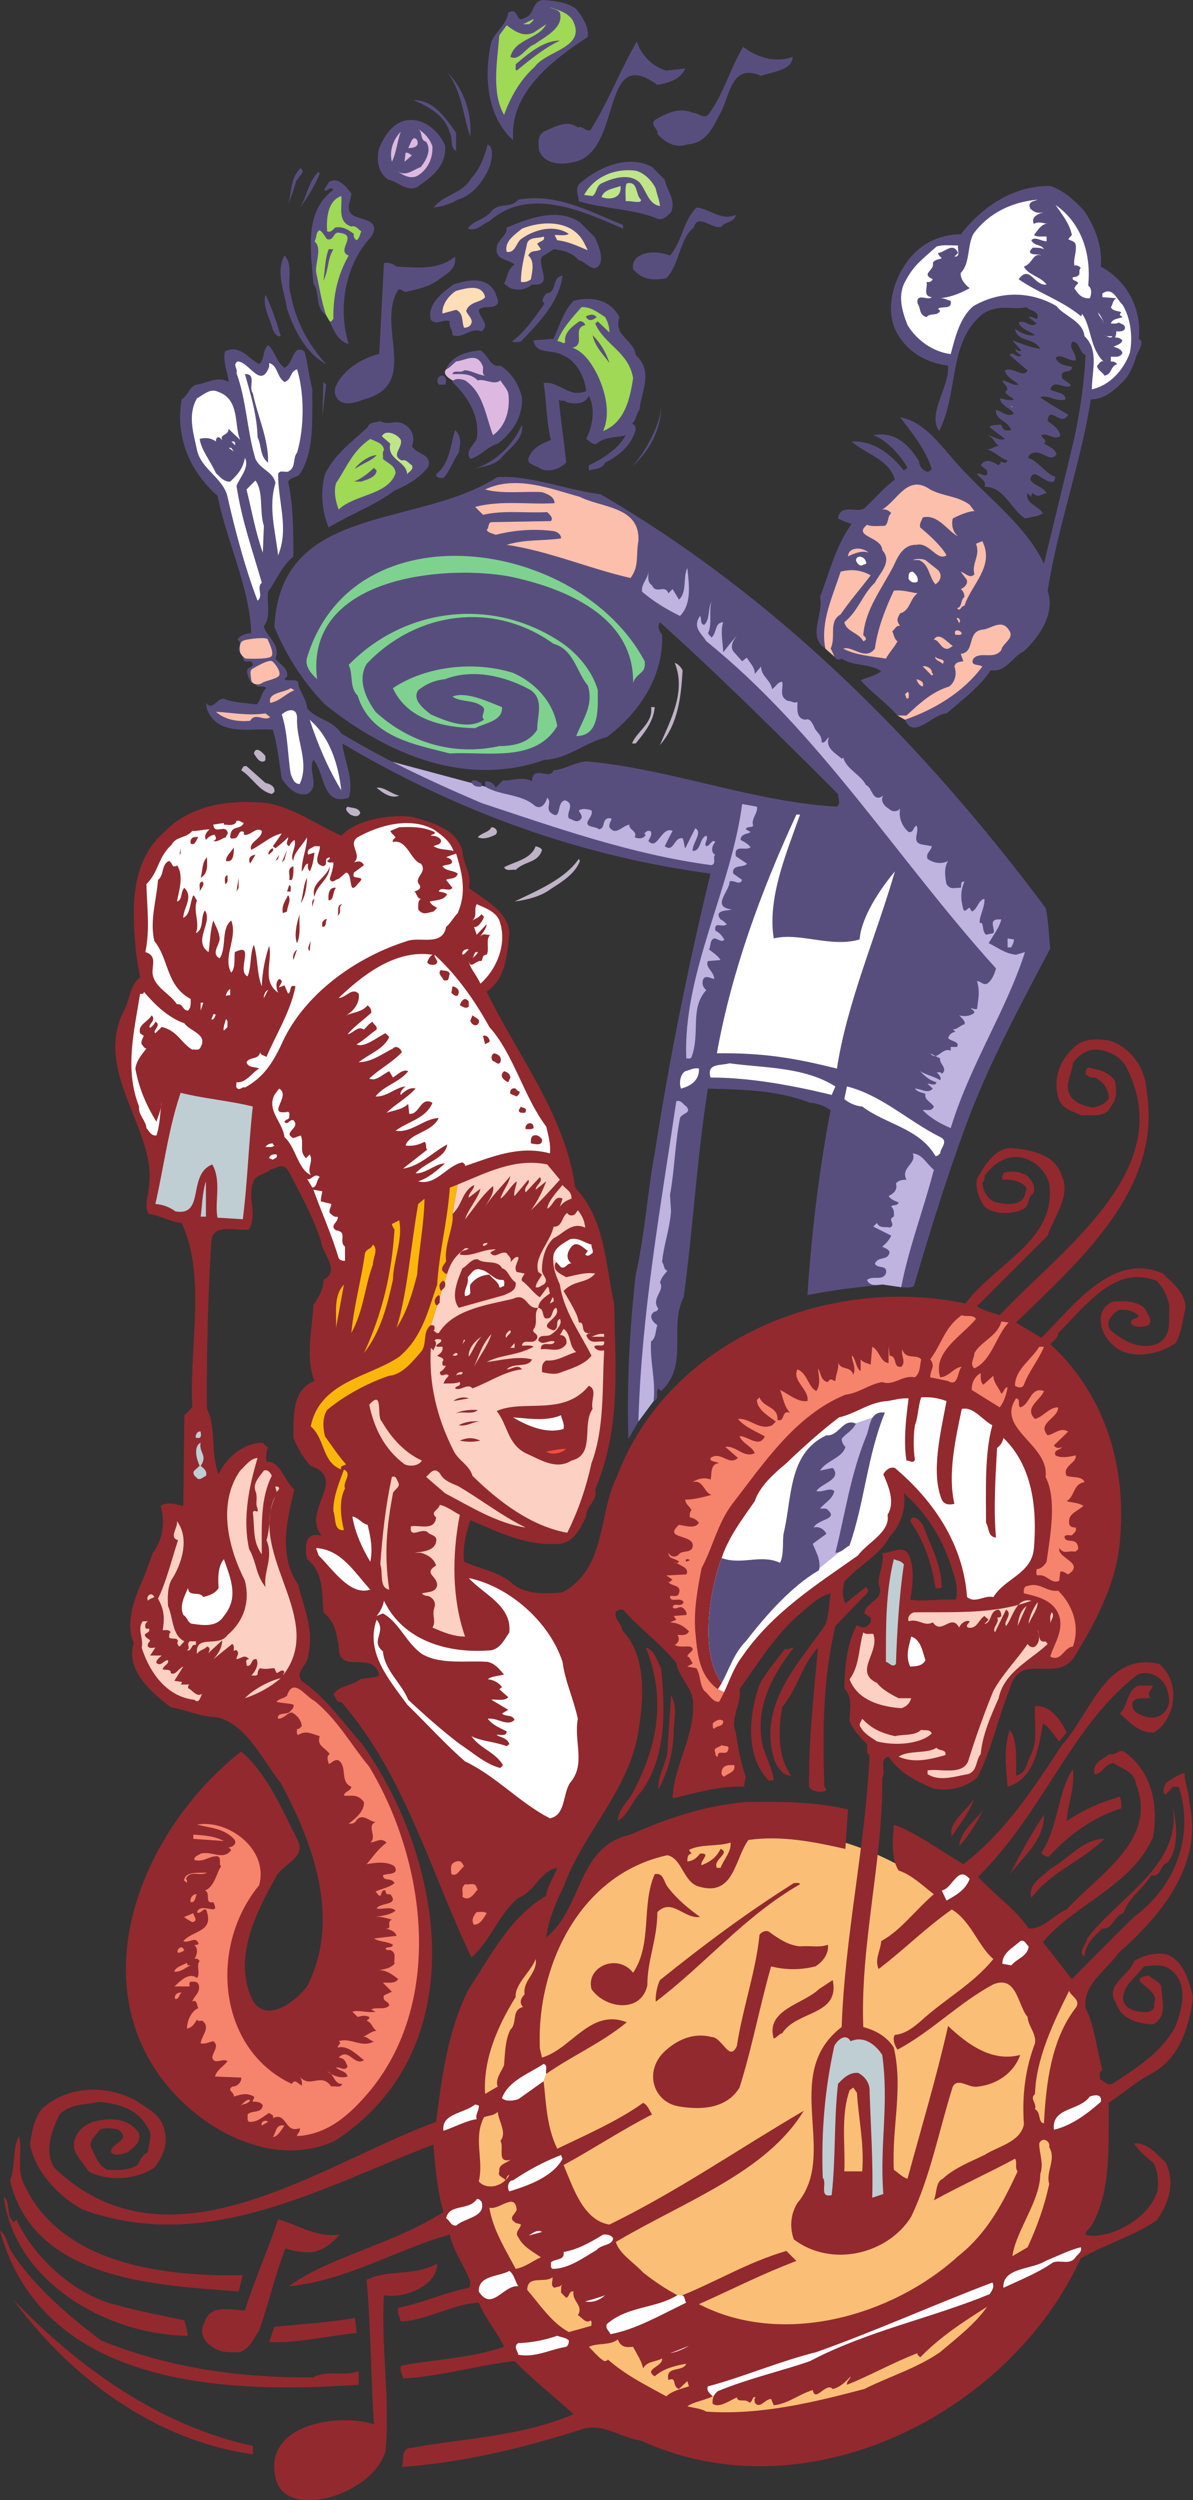 <svg xmlns="http://www.w3.org/2000/svg" width="271.797" height="569.409"><rect width="100%" height="100%" fill="#333333" stroke="none"/><path fill="#fbbe76" d="M176.102 542.5c34.03 0 61.62-28.16 61.62-62.895 0-34.738-27.644-60.933-61.62-62.898-36.5-2.11-61.618 28.16-61.618 62.898 0 34.735 27.586 62.895 61.618 62.895"/><path fill="#fff" d="m136.77 528.18 14.164-5.832 5.336.5 1.164 2.832-14.5 5.836-6.164.332v-3.668"/><path fill="#92292e" d="M123.84 473.996c.601 4.68.601 10.2 3.117 15.36 5.762-2.758 13.922-6.36 19.563-10.438 1.078.48 1.437 1.8 2.039 2.64-6.84 3.481-13.32 7.797-20.16 11.52 2.16 5.04 4.44 12.598 10.44 13.559 15.481-7.559 28.919-16.918 44.278-25.918-8.52 14.039-26.996 20.52-42.84 29.879.961 2.879 4.32 4.8 6.243 6.96 2.757 2.16 4.921 3.598 7.8 5.16-5.043 3.118-11.28 2.4-16.082 6.598-.36 1.082.602 1.563.84 2.282 5.64-1.082 10.68-3.961 17.281-7.2-.359 0-.238-2.28-1.441-1.441 8.402-3.36 15.242-7.68 24.242-10.32l2.281 2.281c-7.921 3-14.402 6.36-22.203 9.84 18.961 9.84 44.04 2.758 59.04-10.922 6.722-5.277 10.32-12.36 13.562-19.32-.723-.84 0-2.16-.602-2.88-5.281 2.88-12.36 6.122-18.48 9.481.722-1.68.36-4.199 2.039-4.922 2.523-2.398 6.48-3.957 9.48-5.398 2.883-1.918 8.16-2.879 9-6.961-.48-6.719.36-12.84 2.52-18.477.363-2.28-1.559-3.843-1.68-6-2.277-2.64-2.398-9.601-7.797-7.441-7.68 4.078-14.16 10.8-21.84 14.879-.722-.961-1.203-2.64-.601-3.36 2.398-.242 4.2-1.68 6-3.242 5.398-4.918 11.879-8.398 16.441-14.039-3.363-2.758-5.16-8.758-9.48-11.277-6 4.2-10.68 9-16.68 13.559-.96-2.282.477-4.2.598-6.36 4.441-2.402 7.8-7.082 12-10.68-2.399-1.8-5.04-4.441-8.04-5.402-1.8-2.879-1.32-7.078-1.077-10.437 5.039 1.8 10.558 5.879 15.84 9 9.718-7.442 16.199-17.641 22.437-27.121 6.48-6.961 9.96-21.36 22.2-18.481 2.882 2.52 3.722 6.121 2.882 9.84-.723 2.16-1.8 4.441-4.082 5.762-3.36.238-5.64-2.403-7.8-4.32 2.042-1.923 1.44-5.282 4.32-6.36h3.242c-.243.84-1.563 1.797-.602 2.64-.84.72-3.598-.48-4.078 1.438-.242 1.8 1.32 2.402 2.637 2.879 2.761 1.082 5.281-.477 5.761-3.238-.12-1.559-.359-3.239-1.441-4.559-1.437-1.68-3.598-2.52-5.758-1.68-15.12 11.52-21.36 31.317-36.36 46.079 3.84 4.199 8.641 7.44 11.52 11.761 3.239.239 5.758-3.12 8.641-4.32 7.437-8.16 20.758-15.723 15.84-28.563-.36-2.878-3.121-3.359-5.16-4.796-2.043.117-2.52 2.636-4.32 2.52-.602-2.52 1.917-3.481 3.48-4.563 1.437.48 2.16-1.438 3.48-.36 6 4.32 7.68 11.88 6.36 19.32-5.043 11.282-18 15.239-25.082 23.88l6.601 8.402c4.559-4.563 9.121-9.242 14.16-14.16 9-6.602 13.801-17.762 10.32-29.282-.241-.601-.96-.238-1.44-.359l-1.68 1.8c-.961-.6-.239-1.679 0-2.64 1.441-.84 2.64-1.922 4.32-2.281 0 2.402 1.078 4.441 1.078 6.84 3.242 13.922-6.36 25.562-16.078 34.082-2.879 4.078-8.281 7.32-7.559 12.597 2.16 4.32 2.52 9.48 3.84 14.16-.96.36-.48 1.32-.601 2.04.96.363 1.558 1.562 2.879 1.082 5.16-3.48 11.28-7.082 14.402-13.2 1.437-3.84 2.879-9.12-.602-12.359-1.918-1.922-4.199-1.441-6.601-1.203-1.918 2.64-5.278 4.562-4.68 8.043.723 1.559 2.281 2.16 3.84 2.277 1.441.242 3.601 0 3.121-1.918 1.68-3.48-7.2-5.281-1.2-6.36.962 1.079 3 1.438 2.88 3.118.242 3 1.32 6.363-1.918 8.043-3.48-.121-7.2-1.203-8.403-4.8-2.757-4.2 3-6.243 4.082-9.602 2.16-1.32 5.04-2.16 7.68-1.442 3.84 1.684 4.8 6 5.758 9.602-.84 6.96-3.238 14.52-10.078 17.762-3.121 1.8-6.121 4.32-9.121 6.359-.118 9.238.722 20.277-4.078 28.2-.243.48-1.32.96-1.2 1.8 1.797.598 4.438 0 6.36-.602 4.32-1.68 8.64-4.8 10.078-9.48.12-1.918.12-4.68-1.078-6.36-2.043-1.558-3.121-2.64-4.32-4.32 3-.238 5.16 2.403 7.199 4.32 2.28 4.563.718 9.36-2.04 13.2-5.761 3.84-11.402 5.281-17.28 8.64-16.321 35.52-62.52 58.801-100.2 41.52-4.559-.598-8.64-4.078-13.32-2.64-13.32 4.32-27.48 7.683-41.16 8.64.601-1.438-.36-4.32 2.039-4.32 12.359-2.278 24.722-2.52 37.082-7.68-4.32-3.957-9.36-7.918-13.442-12.117-8.52.957-16.558 3.476-25.437 3.957-.121-.84-.723-1.68-.48-2.88 7.8-1.558 15.238-1.558 23.519-4.32-1.563-3.359-4.32-6.48-5.762-10.078-6.121.36-11.398 3.957-17.758 4.32-.242-1.081-.84-1.921-.601-3.12 5.52-1.082 10.562-3.48 16.082-4.559.476-.363.238-.96.36-1.441-1.442-3.72-3.84-6.84-4.68-10.68-11.524 3.121-23.641 10.559-36.602 11.758 8.281-6.36 24.36-9.84 35.16-16.918-1.441-4.922-1.918-10.442-2.281-15.36-25.438 9.72-51.84 25.2-80.04 14.758-5.519-3-10.679-8.64-11.878-14.758.36-2.52.84-5.761 2.64-8.043 5.88-5.398 14.52-5.636 21.36-2.039 2.64 1.801 5.879 3.243 6.601 6.723.957 3.238-.363 6.238-2.28 8.637-4.321 2.883-10.802 3.12-15 .84-1.68-2.88-4.68-4.68-2.641-8.399 1.078-1.8 2.878-2.762 4.68-3.12 3.359-.72 7.32-.481 9.48 2.882.48 2.16-1.2 3.117-2.64 4.316-1.08.243-2.763 1.082-3.72 0-.36-2.156 4.918-2.636 1.68-5.156-1.559-.363-2.64-.601-4.32 0-.84 1.438-2.88 2.637-1.68 4.559.84 1.68 1.559 3.718 3.48 4.558 2.399.121 4.918.121 6.84-1.078.598-1.082 1.078-2.402 2.399-2.883 0-1.797 1.199-3.84 0-5.52-2.278-4.32-6.48-5.519-11.04-6-3 .723-6.718.364-9.12 2.884-1.68 3.48-3.598 8.277-1.2 12.117 26.16 25.082 60.239-.598 87-10.438 1.32-10.562 2.762-21.12 7.442-30.242 4.918-7.437 9.36-16.437 17.64-21.238.118-2.04 1.797-4.2 2.516-6.36-3.836.598-5.039 5.399-8.879 6.84-4.558 3.84-6.238 9.719-10.68 13.559-9.48-19.918-15.12-41.399-29.64-58.2-1.2.239-1.2-1.077-1.801-1.679 1.203-2.04 4.203-1.922 6.121-3.48 1.442-.36 3.121-.239 4.32-.84-1.32-6.239-9.48.48-9.238-6.961-.601-2.88-.84-5.278-3.48-7.438-.36-4.441.12-9.12-3.723-12.12-.477-2.161-.719-6.243 2.883-5.403.238-.117.48.12.597.242-5.16-5.879 6.122-12.961-2.636-16.082-1.922-1.918-3-4.2-3.961-6.36.12-4.199-.602-10.917 4.8-12.956-2.16-5.762-.48-11.524-.242-17.282 1.2-1.8 2.403-3.84 2.282-5.761 4.078-2.04-.36-6-.602-9-1.8-5.399-4.558-10.438-7.2-15.48-1.198-2.4-2.519-1.079-4.32-.599-1.199 1.2-3.597 1.079-3.96 3.122-1.2 3.476 1.082 6.957-.84 10.437-2.758.602-8.52-1.8-8.637 3.121-.723 12.121-1.082 25.2-.96 37.8 2.16 4.079.718 9.84 2.64 14.88 1.68-3.719 5.64-7.2 10.078-7.2.36.36.601.962 1.2.962-.481 1.199-.481 1.918-.36 3.359 3.242-.121 3.96 4.32 6.36 6.36-1.802 7.077-3.599 15.238.839 21.597 1.203 5.16 3.723 10.203 2.281 16.203.121 2.16-3.84 4.2-.84 6.238 5.16 3.72 9.121 9.36 13.32 14.16 18.962 27 25.2 69.602-6.359 90.122-14.64 6.718-31.68-3.121-40.082-15-16.918-23.883-3.117-56.52 18.723-73.68 6.238 5.52 9.117 12.957 12.719 19.918 2.398 4.441-3.36 5.52-4.922 8.879-4.438 7.922-9.84 18.48-5.16 27.96 3.12 5.16 9.601.36 12.359-3.238 7.684-15 1.684-32.16-5.996-46.32-4.203-5.281-7.563-13.082-14.402-15-3.84 0-7.079-1.68-10.68-2.281-4.559-3.48-10.32-8.52-8.399-14.64-1.8-3.958-.242-8.759 1.2-12.481 1.199-2.52 2.16-5.278 3.12-8.04 2.278-2.757 2.88-7.077 1.798-10.679 1.562-1.078 3.722-.238 5.16 0l.242-20.64 1.8-1.797c-.722-14.043 3.24-29.762-2.402-42-2.64-.243-5.16-1.801-7.437-2.043-1.32-1.438 0-4.801 0-6.598 1.68-12.602-13.082-26.043-5.52-40.082 1.2-2.399 1.079-5.277 3.477-7.2-.36-2.519-.957-4.679-1.078-7.44-.84-9.118-.84-19.2 6.601-25.68 5.88-6.118 14.637-7.438 23.278-6.598 6 .957 11.402 4.918 17.039 7.437 3.601-3.718 10.68-4.796 16.082-4.32 4.441 1.32 10.078 2.64 11.52 7.8.12 3 2.28 5.403 1.44 8.403 3.598 2.758 9 5.399 9.24 10.32-.481 5.04-.84 10.438-5.161 13.317 6.601 13.8 18 28.203 20.16 44.64 6.84 7.2 6.84 17.282 8.879 26.403.36 15.598 1.441 28.68-4.32 42.36.722 2.519-2.157 3.718-2.04 6.12-1.32 2.637-2.64 5.758-6 6.239-7.437.601-14.038-2.641-20.398-5.399-.96 3-1.8 6-1.441 9.477 3.48 1.562 7.441 2.16 10.558 4.562 2.883 2.88 7.68 2.88 11.883 2.399 10.078-5.52 8.04-17.64 12.36-26.278 11.878-31.562 48.597-46.082 79.437-39.48 6.961-9.36 20.883-14.402 19.082-27.36-.84-3.12-3.719-5.64-6.96-6-3.24-.242-5.88 1.68-7.802 4.317.121.602 0 1.082-.48 1.441.121 1.922 1.203 3.961 3.121 4.559 2.281.363 5.52 1.082 6.602-1.68 0-.718.718-1.437 0-2.039-1.32-1.32-3.48-1.558-5.16-1.441 0-.598-.122-1.317.597-1.68 2.043-.36 3.602-.117 5.16.84.961 1.082 2.043 2.523 1.203 4.082-1.32.719-.601 2.398-2.043 3.36-2.52 1.32-6.718 1.44-9-.481-1.199-1.8-2.16-4.2-1.68-6.36 1.68-2.878 3.962-6.96 7.801-6.96 4.559.359 10.082 1.441 11.52 6.359 2.16 4.441-1.918 9.48-3.238 13.562-5.52 5.52-10.563 10.559-16.082 16.079 1.562 1.082 3.48 1.441 5.16 2.043 14.16-15.122 41.281-33.602 28.562-57-1.562-2.16-3.722-3.122-6.12-3.48-2.403-.122-4.442 1.077-5.763 3.116-.238 2.403-1.8 4.563-.84 6.961 1.083 2.16 3.243 2.64 5.16 3.121 1.442-.12 2.763-.718 3.84-1.922.122-2.16-1.32-4.199-3.238-4.918-.84.122-1.441-.242-2.039-.84 0-.601.117-1.081.598-1.44 2.281.48 4.8.96 6.121 3.12.36 2.282.48 3.961-.96 5.758-1.2 2.762-4.56 1.8-6.599 2.043-1.8-.84-4.203-1.32-5.16-3.48-1.562-4.32-.12-8.762 3.117-11.762 2.16-2.399 5.52-2.277 8.403-1.8 4.918 1.679 8.16 6.362 8.398 11.523 3.602 21.957-14.758 38.156-29.758 52.68l5.758 3.476c7.32-7.2 16.2-19.68 27.719-14.637 2.402 2.398 5.043 4.32 5.16 7.797-.719 2.64-.84 5.64-2.277 8.043-3.602 2.52-9.602 3.84-13.563 1.078-2.039-1.68-3.48-3.719-3.48-6.238-.117-2.16 1.082-3.602 2.883-4.32 2.277-.122 5.398-.243 7.199 1.68.48 1.198 1.8 2.398.84 3.718-1.082.36-2.88.723-3.961-.238-.48-1.32 1.199-1.082 1.68-1.801-1.079-1.32-2.758-1.559-4.56-1.442-1.44.961-3.358 2.883-1.8 4.68 2.879 2.402 6.36 4.442 10.442 3.121 3.718-1.918 2.64-5.281 2.878-8.879-.48-2.039-1.32-3.96-2.878-5.52-9.48-3.84-16.2 5.759-22.442 11.88 0 1.078-1.078 1.8-1.8 2.52 12.6 11.519 17.519 28.081 15.84 45.241-.958 9.598-5.52 18.118-10.321 25.918-4.078 6.36-12.36-1.558-14.758 7.442-2.762 6.719-4.082 13.918-7.441 20.16-2.52 2.16-6.36 3.238-10.078 2.398-3.723-1.558-7.68-3.601-10.083-7.199-2.277.36-.48 3.36-1.437 4.8.238 18.481-5.043 37.798-4.32 56.759 2.64.722 5.277 2.039 6.96 4.68 2.157 9.48-.48 18 0 27.84 1.079.722 1.919 1.679 3.118 2.038 3.12-11.52 6.601-23.039 9.242-34.797 4.559 4.32 10.078 8.278 16.437 6.598-1.437 4.082-5.277 6.723-9.597 7.2-2.043.48-4.563-2.157-5.762 0-3.121 9.843-5.039 20.28-9.48 29.64-5.399 8.64-18.239 11.64-26.758 5.16-.961-2.879-.719-5.758.84-8.277 9.48-11.281-3.961-29.281 10.078-40.082.722-20.88 5.402-41.16 6.36-61.918-1.079-.48-.36-1.68-.598-2.52-1.801-1.8-3.122-3.12-3.961-5.281 0-3 .84-4.922-1.2-7.441.121-5.16.598-10.2 2.88-14.399.6.48 1.679.84 2.28.238.72-.48 1.079-1.078.84-1.918l-1.441-.96c.242-2.762 4.922-3 3.242-6.602-.12-2.52 1.438-4.797.84-7.2 1.68.36 4.559-2.038 6 .36 1.441 2.883.957 7.203.36 10.32 3.238.48 6.48-.238 10.32 0 .718-1.68.117-4.437-.602-6.359-1.918-6.719-5.52-12.96-11.16-17.879.602 3.238-.719 7.442-3.238 9.84-1.922 4.078-7.2 6.719-10.32 10.32-.36 1.559-.602 3.239.238 4.918l4.68-3.719c1.081.84.12 1.68-.598 2.282l-6.36 6.597c-2.879 12.243-2.879 24-2.523 36.36l.48 1.082c-1.078.601-3.238.36-3.957-.84-.12-10.082 1.078-21.121 2.04-31.68-3.84 4.2-4.32 8.758-8.16 13.559-.84 4.8-1.2 11.039 2.038 15.601-1.918 0-2.879-1.68-3.718-3.242-4.079-12.597 5.039-21.84 11.52-31.078.839-2.281.839-4.8 1.198-7.2-2.64.599-5.16 3.118-7.558 5.161-5.282 4.68-9.239 11.16-13.2 16.68.598 3.238-2.28 6.597-.84 9.84.481 3.117 1.079 6.96 2.278 10.078-.121.722-.36 1.441-.36 2.281-5.878-.242-11.038 1.441-16.32 2.64.242-7.68 5.52-14.761 4.559-22.8-.598-2.88-3.238-5.04-3.719-8.04-3.598-4.44-8.398-7.921-12.121-12.12-.598 0-1.316-.121-1.68.601-.359 1.68 1.563 2.758 1.442 4.078 5.52 5.52 5.039 15.243 3.722 23.04-2.043 13.32-12.601 23.042-17.043 35.402-1.8 3.597-3.48 7.68-3.957 11.52 8.399-6.72 6.957-20.762 19.2-23.403 8.277-3.719 16.8-6.598 26.277-7.438 7.8-.12 15.48-.12 23.281 1.68l-.601 9c-6.961-1.558-14.399-3.121-22.078-2.039-3.122 4.2-3.243 12.84-11.04 10.68-3.84-.84-3.96-6.48-7.44-7.2-20.04 4.317-29.88 25.438-29.04 44.04l.48 2.039c6.72-1.922 11.04-11.282 19.32-8.04-5.64 4.68-12.359 7.56-18.359 11.758l-.601 1.68"/><path fill="#f6836c" d="M237.84 316.797c-.723 2.039-4.68 3.84-2.043 6.36 1.922-.481 3.121-2.637 5.281-2.637 0 2.52-4.918 3.597-2.398 6.359 1.558-.242 2.879-1.922 4.68-.84l-3.243 3.117c.363.723 1.32.723 1.801.364-.121.718-2.04.597-1.438 1.917 1.079.72 3.239.36 4.56 0 .48 1.68-3.122 2.399-2.04 4.68 1.438.48 3.598 0 4.078 1.442-2.64.359-2.16 3.238-4.078 4.32 1.32.36 2.758.36 3.84 1.078-1.68 1.441-3.602 1.8-3.242 4.082.12.719.84.84 1.441.84.36.84-.36 1.2-.84 1.797-.601 0-1.32-.238-1.68.242.118 1.918 2.88-.121 3.118 2.64.12.36-.36.481-.598.84-1.559-.359-2.64.72-3.719-.84-.48 2.399 6 3.36 2.04 6-.602-.242-1.083-.84-1.801-.601l-.239 2.04c-1.8.96-2.882-1.68-4.922-1.2-.48-.238-.238-.84-.238-1.438.957 0 1.797-.84 2.278-1.683.84-6 2.402-14.278-.239-19.317.961-7.32-11.402-10.921-6.719-17.882 1.2.12.239 1.562.958 2.043 2.28-.602 2.28-4.801 5.402-3.723"/><path fill="#584e7e" d="M201.238 292.559c-5.758.597-11.52 1.199-17.281 2.398.961-14.398 2.64-28.437 5.281-42.121-1.441-.957-2.879-1.559-4.68-1.68-7.437-2.879-15.117-3-23.28-3.238-2.52 15.84-3.36 31.68-5.52 47.52-3.48 6.718 1.32 15.48-5.16 21.359l-.598-.598c-.723.84.36 2.399-1.082 2.88l-3.477 4.679-2.28 3.96c-.36-12.48.237-24.6 1.679-37.44 2.039-8.88 2.64-18.602 4.32-27.602 3.238-20.88 7.559-42.477 12.719-63.719-30.36-4.078-58.2-14.398-83.879-29.64.36 3.84 2.758 8.28 1.438 12.359-6.118 2.043-5.399-5.758-8.04-8.637-1.32 2.637 1.68 6.117-1.441 7.797-2.637.48-4.437-1.559-5.758-3.477-.601-3.722-.96-7.562-2.039-11.16-5.039-.48-12.48 1.68-15-4.68l-.242-1.44c1.68 2.038 2.523-1.442 4.32-.84 2.282.84 4.801.84 7.203 1.199 1.2-1.079.957-2.762 2.278-3.72-.598-.722-1.68 0-2.278-.6.239-1.802 2.88-1.442 4.317-2.282.242-.719-.238-1.918-.84-2.637-1.797.117-3.238.84-4.32 2.278-.239.242.722 1.8-.36 2.043-.48-.961-1.199-2.16-.84-3.122.36-.359.84-.359 1.2-.96-.118-1.801-1.918.238-2.278-1.68 1.438-1.2 3.72-.121 5.399-.84-.239-.719.601-2.398-.84-2.879-1.32.238-3.84-.723-4.918.84l-.242 1.68c-1.078-.84.84-2.04-.598-2.883.598-1.078 2.04-1.438 3.117-1.438-.36-10.562-5.52-20.64-7.68-31.32-6.117-5.398-9.718-13.2-8.16-21.961 1.563-.96 1.68-3 3.48-3.36 2.282-.359 4.802-2.038 7.2-.6-.117-2.04-1.32-4.321-.84-6.958 3.36-1.68 5.282 1.559 7.801 2.879 1.32-1.078.719-3.121 2.04-4.32 1.562 1.32 1.8 3.722 3.722 5.16 2.16-.961 1.797-5.52 4.558-3.719.72 2.52 1.079 5.879 1.801 8.637-.12 6.484.598 14.043-2.883 19.32-.718.844-2.039.602-2.636 1.68 1.199 5.402 1.199 11.883 1.199 17.043-2.88 2.52-3.84 5.398-5.762 8.039-.36 2.281.723 5.762-.957 7.8.36 2.399 3.957 4.079 2.637 7.438.96 1.32 3 2.164 2.64 4.082l-.597.598c.84.601 2.277-.117 3.117.601 0 1.922 1.922 3.72 2.039 6 2.281 2.762 5.64 2.52 7.8 5.762a187.434 187.434 0 0 0 11.641 6.461l21.122 5.656v-1.199c1.078-.121 2.039.48 2.398 1.441l1.68-1.68c1.68.239 4.441-1.081 6.601.239.121-3.96 4.078-.121 4.922-2.52 2.637-.238 4.797-1.8 7.438-2.039 19.082 1.68 38.039 9.239 57.12 10.32.958-.84.239-1.921.239-2.882-12.121-12.117-26.52-26.52-40.559-39.117-.718.957-.12 2.039.48 2.879.36 9.238-5.038 17.64-12.6 23.28-4.919 1.2-9.118 5.04-14.16 5.161-18.24 6.48-36.24-1.562-50.04-12.602-5.039-5.16-8.879-11.277-11.52-17.64 1.32-28.2 32.387-22.356 50.75-34.117 7.2-.598 16.81 3.16 23.532 3.879 40.437 23.52 73.68 57.117 101.398 94.199.719 2.879.719 6.48 1.078 9.238-6.359 12.121-13.32 24.961-18.359 38.043-4.918 12.957-8.879 25.918-12.719 38.879-.84.48-1.922.238-2.879.238l-4.082-.597"/><path fill="#bfb3e0" d="M205.32 293.156c1.68-8.879 5.16-17.879 7.438-26.758-1.801-1.441-2.52-3.48-4.801-3.722.961 2.402-2.879 3.242-1.437 6-.961 0-1.801.12-2.403.844.363 1.316-.238 2.156-1.68 2.878.481.72 1.32 1.079 2.282 1.438-.239.96-1.32.363-1.68.96.84.724.602 1.802.602 2.282-1.684.719.718 1.8-.961 2.52-.48-.36-2.282.359-2.883-1.078l-.84.84 4.082 2.038c-.48 1.079-1.2 1.801-2.039 2.52.598.36 1.32.48 1.68 1.2-.36 2.16-2.52.839-3.36 2.64.477 1.32 3 .12 2.52 2.281-.961 1.797-2.762.36-4.32 1.438.718 1.8 2.878.96 3.718 1.082l4.082.597m-56.402 25.922c.48-4.922-.84-8.64-.598-13.558 1.2-.844.957-2.403 1.438-3.723-1.078-.719-2.16-2.16-.598-3.121.48.12.598-.36.84-.598-1.8-2.402 1.559-4.082.36-6 .359-1.082.718-1.558 1.68-2.64-.962-.481-.599-1.2-1.2-2.04.36-3.84 1.68-7.199 2.039-11.52l-.238-3.722c1.078-5.879 1.078-11.277 2.277-17.52.48-1.198 2.762-1.077 1.441-2.64-.718-.476-1.199-1.559-2.28-1.2-3.599 24.36-7.919 48.122-8.638 72.962M89.398 173.5c6.645 3.398 13.418 6.438 20.282 9.379 17.039 5.64 34.32 11.758 52.441 14.16 1.2-.48.117-1.8.836-2.402-.957-.36-.957-1.801 0-2.88-.719-.839-1.2.962-2.039.962-.719-.48.602-1.68 0-2.403-1.68.602-1.078 3.48-3.121 3.48-.117-1.8 2.402-4.198.601-5.16l-2.277 4.563c-.242-.363-.242-1.562-.601-2.281-2.04-.36-1.922 3.36-4.079 1.8.598-1.198 1.2-2.402 1.797-3.48-2.52-1.199-3.48 4.68-5.52 2.282.239-.602.84-1.204.602-2.043-.12-.36-.601-.239-.84-.239-.242.239-1.082.598-.359.84-.48 1.078-1.8.961-2.523.598.722-1.438-1.438-1.68-1.2-2.88-1.8.36-3.12 2.641-4.558.602-.121-.722.238-1.199.48-1.8-.12-.36-.48-.239-.84-.239-1.44.477-.48 2.278-2.039 2.52-.722-.84-3.601-.242-2.28-2.281.359-.602.839-1.2.597-2.04-1.2-.359-2.04-.48-2.88 0 .122.598.84.962.602 1.801-.96 1.317-1.8.36-2.882 0-.72-1.203 1.562-3.242-.84-4.082-2.16.243-.598 5.16-3.48 2.641-.837-1.2.48-2.16-.598-3.242-.36 1.203-1.32 2.883-2.88 1.8-2.882-2.64-7.921-2.277-11.28-4.32L89.398 173.5"/><path fill="#fbbfac" d="M57.664 152.223c1.598-.91 3.813-2.125 4.438-1.563.625.563 1.75 2.063 1.562 3-.187.938-3.125 1.313-3.937 1.875-.813.563-2.375.5-2.5-.812-.125-1.313-.438-2 .437-2.5m-3-3.875c0-.453-.25-1.875.625-2.375s5.5-.938 5.688-.375c.187.562 1.75 3.437.687 4-1.062.562-5.125.437-5.625.375-.5-.063-1.375-1.063-1.375-1.625"/><path fill="#ddb9e1" d="M104.602 87.348c2.5 2.168 7.168 8.168 5.168 13 4.664.168 6.5-4 7.332-6.668.832-2.664-1.332-8.664-5.5-9.164-.5-1.836-2.168-4.336-3.832-3.836-1.668.5-3.594.394-6.13 3.437-1.199 1.442 1.794 2.73 2.962 3.23"/><path fill="#584e7e" d="M74.277 71.758c-2.636-1.801-1.32-5.04-2.879-7.2-.597-7.68-2.16-16.32 4.559-21.359-.598-.84-1.316.238-1.918.238-.36-.48.602-1.199.84-1.917 2.039-1.442 3.96.957 5.16 2.52 0 1.558-1.32 3.237 0 4.679 1.559 1.558 7.082.957 4.559 5.16-6 6.36-7.68 16.32-5.16 24.48-2.399-.601-3.481-3.242-4.317-5.16l-.844-1.441m57-69.718c1.442 1.8 2.883 4.077 2.641 6.358-7.68 5.04-17.277 12.239-17.04 22.442v1.078c-6-5.398-6.718-14.879-4.921-22.441.961-2.278 3.484-3.957 3.844-6.598 2.52-1.442 1.558 2.64 3.719 1.2 2.398-.72 1.558-3.962 4.32-4.079 2.64.238 5.281.48 7.437 2.04"/><path fill="#9fd955" d="M130.441 4.559c3.36 6.359-5.882 6.84-8.64 10.68-3.36 3-5.524 6.96-6.961 10.921-2.883-5.043-1.563-12-1.082-18.12l1.683-2.282c1.797 1.32 3.72 2.762 6.118 1.68l2.882-1.918c-1.8 3.48-7.082 3.238-8.164 7.437 2.043 1.082 3.602-2.281 5.524-2.879 2.277-1.68 6.719-3.719 5.758-7.2-.602-.839-1.801-.839-2.282-1.198 1.801.597 3.961 1.078 5.164 2.879"/><path fill="#9fd955" d="M120.598 5.52h-1.438l2.399-1.2c0 .477-.602.84-.961 1.2"/><path fill="#584e7e" d="M127.559 9.238c-3.48 1.68-6.48 4.082-9.84 6.84-.48-.238-.121-.84-.239-1.441 3-2.52 6.36-5.399 10.079-5.399m24.238 6.84 4.324-.48c-1.082 2.52-3.96 3.359-6.363 3.722-12.719-9.242-8.04 13.438-17.88 17.278-2.444.75-7.55 1.664-9.108-2.418 0-1.559-.493-2.98 1.07-4.18 2.281-.96 5.281-2.883 7.8-.96 1.2-.481 1.68.96 2.88.597 4.078-6.477 6.718-13.559 10.558-20.16.961 3 3.602 5.761 6.719 6.601m28.801-3.121c-.118 3.121-4.68 3.363-7.2 4.32-6.84-3-7.078 4.563-9.238 8.399-1.68 3.242-3.242 6.96-7.562 7.203-2.641.96-5.04-.36-6.84-2.399.242-1.203-1.68-1.921-.598-3.12 2.637-1.563 5.52-3 8.637-1.684 1.324 0 2.644 1.683 3.723.242 3.48-4.8 4.8-10.32 7.8-15.242 3.121 2.402 7.32 3.722 11.278 2.281M107.16 31.078c-1.562-3.96-1.8-10.2-5.281-14.64 3.96 3.96 5.64 9.601 5.281 14.64m-3.242-.84v4.082c-1.438-.48-.719-2.883-1.438-4.082-1.082-3.96-4.921-6-8.28-7.441 4.679 0 7.198 3.96 9.718 7.441m-2.52 2.879c.36 4.203-2.398 6.723-5.52 8.883-2.64 2.398-4.921-.602-7.44-1.082-2.399-1.68-2.758-4.68-2.04-7.2 1.082-2.519 2.641-5.16 5.403-6.12 3.957-1.2 7.918 1.68 9.597 5.52"/><path fill="#ddb9e1" d="M98.52 33.36c.12 2.757-1.082 5.277-3.48 6.718-1.56.719-3.122-.121-4.321-.96 1.922 1.081 3.48-.481 5.16-1.079 1.2-1.559 2.52-3.84 1.2-5.762-1.438-.359-.72-2.16-1.802-2.879 1.563.961 2.762 2.399 3.243 3.961m-9.243 3.481c-.597-2.403.243-5.043 2.043-6.84-.722 1.676-.96 4.676-2.043 6.84"/><path fill="#ddb9e1" d="M95.04 31.918c.6 1.562-.962 1.8-2.04 1.8.48-.718.957-3.238 2.04-1.8"/><path fill="#584e7e" d="M111.719 37.437c-1.32 3.723-4.078 7.083-7.442 8.04-1.68.96-3.476 1.562-5.52 1.8 2.524-3.117 6.602-3.117 8.641-6.718 2.043-2.16 3-5.04 3.723-7.68 1.559.96.836 3.238.598 4.558"/><path fill="#ddb9e1" d="m93.84 35.398-1.68 1.442.238-2.043c.723-.121.961.363 1.442.601"/><path fill="#584e7e" d="M151.441 40.918c.477 2.52 2.637 4.559 1.438 7.441-.84.72-1.68 1.918-3.121 1.438-5.52-2.277-12-2.16-17.88-3.957-.12-1.442-.96-2.883.243-4.082 4.438-3.84 11.04-6.598 16.438-3.719l2.882 2.879m-84.121.84c-.48 1.68-1.082 3.242-1.68 4.918.84-2.88.481-6.239 2.88-8.399 1.32 1.2-1.079 2.16-1.2 3.48"/><path fill="#bfe588" d="M149.398 42.957c.243 1.32.84 2.52.961 3.961-2.64-.36-3.12-3.598-4.68-5.398-2.402-2.16-6.12-.961-8.64.238-1.32.719-.96 2.039-2.039 2.879l-1.922-.239c2.402-4.32 7.2-6.12 11.762-5.52 1.918.481 3.719 2.282 4.558 4.079"/><path fill="#584e7e" d="M72.84 39.477c-1.2 3.242-3.36 6.242-5.16 8.882 2.16-2.761 2.398-6.96 4.918-9.242l.242.36"/><path fill="#9fd955" d="M75.121 73.2c.477.12.598-.36.836-.602-.117-5.399 1.082-10.2 3.48-14.399-3-1.082 2.282-4.68-2.039-5.16-1.558-.48-1.199 1.918-2.878 1.438-.602-.72-.84-1.438-1.68-2.04-.961.36-.602 1.801-1.2 2.52 1.798 1.441.239 4.68.36 6.961.719 3.242 1.2 6.602 2.277 9.84l.844 1.441"/><path fill="#bfe588" d="M146.04 45.477c.12 1.082-2.4.12-3.481.363 0-1.082-.239-3.242.242-4.082 2.64-.598 1.918 2.64 3.238 3.719"/><path fill="#584e7e" d="M204.48 162.957c-2.64-3-6.12-5.398-8.402-8.039 1.32-.602 3.242-.961 4.68-2.04-2.399-1.8-6.36-1.081-9-2.882-.84.48-1.29.152-1.621-.418l-2.098-1.86c-4.2-2.761-.36-7.679-1.2-11.761 2.161-5.758 3.598-11.64 7.2-16.68-1.082-.238-2.16-.718-3.121-1.199.48-3.48 4.2-1.2 6-2.281 2.52-2.399 4.562-4.8 6.96-6.598-1.32-4.562-6.6-5.762-9.839-8.64 4.918-.243 8.879 2.757 11.879 6.601l.84-.601c-1.68-3.121-5.04-6.48-7.801-7.442 4.922-.957 8.16 2.16 10.441 6 0 .961.72 1.922 1.68 2.281.48.239.84-.238 1.2-.601-1.438-4.559-4.56-8.277-7.2-11.758 6.121 1.078 9.84 7.438 14.402 12.121 6.239 6.719 14.399 12.836 18.36 21.238 2.277-9.48 4.68-19.199 6.957-28.8 1.32-6.36 2.16-11.88 2.523-18.72-1.562-.718-1.082-2.64-2.883-3.12-1.32 1.32.961 2.64.602 4.32-1.68.242-3.242-1.68-4.559-.601.598 1.562 2.278 1.8 3.72 2.043.12 1.68-2.52.359-2.282 2.277 0 .84 1.8 1.2 2.039 2.043-1.437.957-3.84-1.68-4.68.836 1.203.844 3.48.601 3.48 2.281-2.277.719-3.839-1.2-5.757-.48 1.559 1.199 4.32 2.761 6.36 3.96-1.563 3-4.32-2.398-4.68 1.442 1.078.84 2.757 1.797 2.879 3.48-1.559.957-2.88-.96-4.32-.242.12.723 1.558 1.2.6 1.922 1.079.598 2.4 1.078 2.88 2.399-1.559 2.28-3.602-1.56-6 0l-.602.84c2.403.6 3.961 3.6 6.363 4.32l-.363 1.078c-2.16.722-4.68-3.719-5.398-.477.718 1.438 2.879 1.559 3.718 3.117-1.558.243-1.68 1.204-3.117 0-.363.122-.363.602-.363.844l-.84-.844c-.719 2.282 2.64 3 3.48 4.563-1.199.84-2.64.84-4.077 1.2-3.36-2.282-4.801-7.321-9.243-7.2.602-1.32-.836-1.8-1.68-2.883.36-.719 2.762 1.563 2.282-.836l-1.438-1.203c1.079-1.68 2.637-.84 4.079 0 0-.238.96-.598.238-.84.601-.12 1.199.84 1.8-.238-1.921-.602-3.238-2.402-5.28-2.64 1.44.6 2.882-1.321 4.32-.602-2.04.36-1.801-2.278-3.957-2.52 1.558 0 2.879 1.442 4.316.84l-3.477-2.64c-.12-.477 1.56-.598 2.637-.598.242 1.078.84 1.558 2.281 1.199-.84-2.16-3.718-2.281-3.48-4.559 1.32.239 2.52 1.801 4.082.84-.96-1.441-2.762-1.562-3.242-3.48 1.082.12 2.281.718 3.242.238-.723-.598-1.441-.84-2.043-1.68 1.441-.84-.36-1.68-.598-2.64 1.32.242 2.641 1.32 3.72.96-1.079-1.077-2.88-1.679-3.122-3.238 1.8-.96 4.203 1.918 5.16 0l-4.078-3.48c.719-1.203 1.68 1.078 2.64 0-.48-.36-1.679-.84-1.199-1.442 0 .239.598.723 1.2.36l-2.043-2.277c2.16.718 3.722 1.558 6.363 1.917-1.441-2.64-5.281-1.44-5.762-4.558 1.32.96 3.121 1.797 4.559 1.441-1.2-.96-3.238-1.324-3.719-2.883 1.68-.718 2.52 1.442 4.082.239l-1.8-1.438c.96-.48 2.16 1.32 2.038-.48-.601-1.2-1.8-.961-2.52-1.801-3.358.719-6.12-.84-9.839 1.441-8.16 6.36-5.52 17.88-10.082 26.762-2.758-4.082 2.402-9.96 2.043-14.883-4.68-.601-9-2.879-11.52-7.199-2.761-4.68-1.32-11.16 1.438-15.36 3.184-5.202 8.184-7.37 13.016-7.37 5-6.5 12.23-11.13 20.343-10.989 3 .961 5.641 3.36 7.801 5.758 2.402 3.723 4.082 7.801 3.719 12.602 6.242 3.36 9.363 9.957 8.64 16.441 1.563.719-.238 2.758-.597 4.078-.48 1.68-1.203 3.36-2.281 4.922-2.16 2.277-4.68 4.797-8.04 4.797-2.28 14.52-7.44 28.563-9.84 43.563 1.68 4.917-1.44 10.078-5.402 13.796-2.64 1.204-4.078 4.922-7.558 4.32-2.52 3.84-6.602 6.84-10.078 9.84-3.243.122-7.442 6.122-9.48 1.442l-1.68-.961"/><path fill="#bfe588" d="M141.36 42.36c.359 2.878-2.52 3.238-4.32 2.519.6-1.8 2.878-1.922 4.32-2.52"/><path fill="#9fd955" d="M77.758 44.637c.242 2.523-.957 5.883 2.281 6.96 1.082-.359 1.559.723 2.281 1.079-.363.722-.363 1.562-1.082 2.043-.36-.242-.84-.84-.597-1.442-1.32-.957-2.52-1.8-4.32-1.437-.481.48-.962 1.2-1.801.836-.122-2.399-.122-6.836 3.238-8.04"/><path fill="#584e7e" d="M141.957 51.238v.84c-9.117-3.96-21.477-9.719-30.477-1.68-1.68.598-2.761 2.399-4.921 1.68 1.082-1.8 4.082-2.16 5.398-3.96 1.922-2.161 4.203-.481 6.121-2.641 9-1.559 16.2 2.761 23.879 5.761"/><path fill="#fff" d="M236.398 45.477c-.718.363-2.398.363-1.68 2.043 1.079.957 1.68 1.078 3.122.84-1.082.238-3.121.96-2.281 2.636 1.199-.719 2.28 0 3.48 0-1.68-.36-2.64 1.563-3.48 2.524.84.597 1.921.238 2.879.359v1.078c-1.2 0-2.641-1.2-3.481-.238.723 1.441 2.281.84 2.883 2.039-.723-.36-1.68-.36-2.52-.36-.363.36-.84.72-.601 1.2.719.601 1.8.12 2.52.601-1.919-.722-1.919 1.797-3.962 2.52.961 1.918 3.84 2.277 5.16 4.078-2.757.48-3.84-4.68-6.359-1.2 4.442 3.122 9.84 4.801 14.16 8.4.121-.118.36-.24.242-.599 2.157 2.88 1.797 7.922 4.918 10.922-.718-.242-.96.598-1.441.957 0 .961 1.203 1.442 1.68 2.282 1.8-.36 1.203-2.04 2.883-2.641-.36-.48-.84-.598-1.442-.598v-1.082c.961 0 2.16.239 2.64-.84-.238-.96-1.32-1.199-2.038-1.441.718-.36 1.8-.598 2.039-1.437-.602-.602-1.2-.723-1.68-.602.121-.48.36-.84.238-1.441.84 0 1.922.12 2.043-.84-.12-.84-.96-.84-1.441-1.2-.48.36-1.2.239-1.8.239.359-1.078 1.679-1.078 2.64-1.438-.121-.36-1.082-.36-.239-1.078-.722-.484-1.8-.12-2.402-1.203.48-.598.36-1.437 1.2-2.039l-3.118-.242v-.836c2.399-1.68 3.36 1.558 4.559 2.52 1.918 3.117 2.398 7.558 1.68 11.038-1.442 3.84-4.442 7.32-8.641 8.278 0-4.2 1.68-8.88-1.68-12.117-.36-3.48-4.68-4.563-6.36-6.84-6-3.48-12.96-3.48-18.96 0-3 2.52-4.078 6.84-5.16 10.918-4.078-.477-7.801-3.239-9.84-6.598-1.317-3.363-2.399-7.082-.238-10.441 1.68-3.239 4.078-4.922 6.84-7.438 1.437-.484 3.238-.242 4.917-.242-.238.84.723 2.64-.836 2.52l.836-.84c-1.199-2.641-3.117 0-4.558 0 0 .48.48.84.84 1.199-.72.363-1.559.242-2.04 1.082.481 1.797-2.878 2.398 0 3.719-.359.601-.84.722-1.44.601.362 1.2-.962 3.238 1.198 3.477-.718.96-3.597-1.2-3.238 1.441.84 1.203.238 2.52 2.04 3.121.839-1.078 2.401-.12 3.12-1.441l-.48-.477c.84-.722 3.238.356 2.879-1.8-.957-.243-1.68-.723-2.641-.602 2.281-.121 4.563-.961 6.961-2.281-.961-.719-2.16-2.04-2.04-3.477 2.161-2.164 1.442-6.12 2.88-8.883 3.48-4.8 8.879-7.32 14.64-7.8"/><path fill="#fff" d="M247.918 65.04c.96.718.719 2.16.36 2.878-1.321.121-2.4-.48-3.239-1.922-.601-.238.121-1.078.598-1.437-.239-.84-1.559-.48-1.2-1.442.602 0 1.083-.12 1.442-.597.121-.48-.121-1.2.36-1.442-.36-.48-.84-.719-1.442-.601-.36-1.438.601-3.118.242-4.918-.36-.72-1.082-.72-1.68-1.082l.84-.957c-.48-2.641-2.52-5.043-3.719-6.844 6 4.203 8.157 11.281 7.438 18.363"/><path fill="#584e7e" d="M167.64 48.957c-.242 1.68-2.519 1.563-3.242 2.64-2.039.84-5.398-3.238-6.359.243-3.242 2.52-3.242 8.52-6.242 11.52-3.117.597-5.399.359-7.559-2.04-.238-1.203.36-2.402 1.203-2.883 1.797-1.32 5.157-1.078 7.2-.238 2.879-3.36 2.879-7.68 6-10.922 2.879.121 5.52 3.121 9 1.68m-32.043 5.16c.722 1.801 1.68 3.84 1.203 5.762-1.442 2.879-3.242-.36-4.922-.602-1.559-1.8-3.602-2.28-5.758-2.52-.844.602-1.68 1.083-2.64 1.68-1.204 2.282 2.878 6.84-2.282 6.36-1.32 1.2-3.242 1.441-4.922.84-.476-.239-.957-.719-1.437-1.078.84-1.442.719-3.239 2.398-4.32-1.68-1.321-4.437-.962-4.078-3.84.117-1.801 2.399-2.641 2.281-4.56 4.797-2.042 11.637-4.679 16.68-1.202l3.477 3.48"/><path fill="#fddeb6" d="m133.078 55.32.84 1.676c-1.797-.719-4.438-2.039-6.961-2.277l-.598-1.2c1.082 0 2.399.239 3.239-.242-3.36-2.28-8.04-.957-10.918 1.2-1.082.843-1.32 3.242-3.239 2.882-.601-2.402 1.918-3.96 3.477-5.28 4.441-1.802 11.402-2.161 14.16 3.241"/><path fill="#fddeb6" d="M123.84 53.879c.601.96-1.082 1.078-1.442 1.68l.84 1.199c-.84.719-2.281 0-2.879 1.441 1.559 1.32.84 3.84.598 5.399-.719.601-1.437.722-2.277.601 0-3 .718-5.523 1.441-8.879.598-1.441 2.52-.96 3.719-1.441"/><path fill="#584e7e" d="M75.957 56.758c-1.437 2.402-.957 4.32-2.277 7.199.36-2.398.36-5.039 1.199-7.2h1.078m-9.719 10.321c1.082 5.879 3.84 11.16 8.04 15.84-4.68-2.52-7.317-7.922-8.88-12.598-.597-3.96-2.64-8.28-.597-12.12 2.16 2.038.476 6.12 1.437 8.878m37.442-8.641c.36 3.122-2.16 3.961-4.082 5.52-2.16 1.441-4.918 2.04-7.2 2.52-.597 0-.96-.84-1.68-.48-5.16 8.28 5.16 21.6-7.8 24.96-1.559.602-3.48 1.32-5.16.602-1.438-.84-1.801-2.399-1.2-3.72 1.563-3.48 5.88-6.362 9.84-7.202l1.082-20.758c1.2-.121 2.16.238 2.88.84 4.917.238 9.48.84 13.32-2.282m15 19.321c-.723.238-1.442.238-2.04 0 3-2.16 5.278-5.64 7.438-8.64-.957-.481-.121-1.68.363-2.278 2.637-.242 1.079-3.602 3.72-4.082-.72 5.879-5.161 10.562-9.481 15"/><path fill="#584e7e" d="M112.918 66.84c.121.719.723 1.32.48 2.277-.957 1.442-3.12.242-4.32 1.442 0 1.68 2.762 3.359.602 4.918-2.403-1.079-4.2 1.8-6.602.843.121-1.203-.957-1.922-.598-3.12-1.32-.723-3 1.077-4.32-.36-.96-3.48 2.64-6.242 5.16-8.043 3.239-1.078 7.68-2.04 9.598 2.043"/><path fill="#fddeb6" d="M110.52 67.676c-.84 1.203-3.602.96-4.32 3.12.359 1.083 1.921 2.044.96 3.243-.36.48-.96.598-1.441.598-.598-1.438 0-3.239-1.801-4.078l-3.117.84c-.121-2.16 1.558-4.2 3.117-5.16 1.922-.481 5.883-1.802 6.602 1.437"/><path fill="#584e7e" d="M63.96 76.559c-.96.238-1.44-.84-1.8-1.442-.601-2.64-2.402-5.16-1.68-8.039 1.438 3 2.52 6.242 3.48 9.48m77.161-4.32c-1.441 4.32 3.36 5.16 3.719 8.64 4.078 3.72 1.32 8.04.84 12.481-.723.84-.723 2.278-1.68 3.118 1.68.84.36 2.402 0 3.48-1.32 2.402-3.723 4.203-6.121 5.402-.84 1.68-2.399 1.317-3.719 1.801v-1.203c3.117-1.437 6.719-3.719 8.399-6.84-1.918.602-4.801.242-6.602 1.922-1.078.36-1.68-.723-2.398-1.082 1.441-2.879 2.16-6.84.601-9.84-.96 2.16-3.48 1.922-5.16 1.442-.48-.602-1.32 0-1.68-.602.36 4.32 1.2 9.602 1.68 14.402-1.559 1.438-3.723 2.278-5.762 1.438-.96-.84-3.718-.957-2.64-2.879.843-2.04 3.12-3 4.922-3.719-1.079-4.32-.961-8.64-1.68-12.96 3.36-.602 5.879 3.6 9.719 1.8-.36-3-2.04-6.84-5.399-8.16-2.281-1.442-6.12 0-6.601-3.36l4.562-.359c1.32-2.883 2.277-6.363 4.559-8.64 3.84-1.083 8.398-.36 10.441 3.718"/><path fill="#9fd955" d="M137.879 72.238c.601 1.082.96 2.16.96 3.48L136.2 73.2l-.601.477c2.16 4.922 7.68 6.484 8.64 12.484-.718 4.68-1.918 10.078-6.84 12 1.801-3.96.48-9-1.199-12.601-1.199-2.399-3-5.399-5.758-6.36 3.118-.722-.242-4.441 2.88-5.16-.122-.719-1.2-1.2-1.68-.602-1.32.961-3.243 2.403-2.883 4.56-.48.48-1.078-.477-1.801-.24 1.082-2.878 3.484-5.519 5.523-7.8 2.16-.117 3.72 1.203 5.399 2.281"/><path fill="#fff" d="M251.398 73.676c0-.957-1.078-1.559-1.199-2.516.598.719 1.32 2.16 1.2 2.516"/><path fill="#584e7e" d="M135.957 72.238c-.36.239-1.078.84-1.797.602-.242-.242-.719-.363-.601-.844.96-.36 1.562-.598 2.398.242m2.883 10.438c-1.442-2.04-3.242-3.598-3.84-6.356 1.918 1.918 3.121 4.078 3.84 6.356"/><path fill="#fff" d="M253.438 76.559c-.36.718-1.2 0-1.801-.239.48.356 1.203.239 1.8.239"/><path fill="#584e7e" d="M114 83.277c2.64 1.68 4.2 4.32 4.918 7.2.242 4.32-2.04 7.921-5.52 10.562-2.277.598-3.957 2.879-6.238 3.48-1.32-1.8.84-3.12 1.438-4.562.843-5.16-2.04-9.598-5.52-12.96.363-.958 2.043-.72 2.879-.36 4.203 2.761 4.684 8.16 6.363 12.48 3-2.16 3.957-6 3.48-9.597-.359-1.083-1.202-1.922-1.8-2.883-1.441 1.203-3.602-.477-5.16 0-1.68-1.68-3.719-1.438-5.762-1.438.242-1.082 1.922-.12 2.64-.84 1.083-.242 3.239 1.078 4.802 1.2-.84-.36-.36-1.32-.48-2.04-1.321-3.48-3.84-1.44-6.122-1.199-.719.598-1.438 1.438-2.277 1.797 1.199-3.12 4.8-4.078 7.8-4.32 1.797.96 2.157 3.96 4.559 3.48"/><path fill="#fff" d="M61.32 83.52v-.844c2.04.601 1.68 3.12 3.48 4.32 1.68-.476 1.2-2.398 2.88-2.879 1.68 5.403 1.68 13.32 0 18.961-1.082 1.32-.121 3.36-2.04 4.32-.84.239-1.921-.48-2.28.598 0 6.48 2.519 12.363 0 18.48-.602-5.519-2.282-11.039-.602-16.437-.48-2.64-3.36-3-4.559-5.52-1.922-6.359-2.039-13.32-4.32-19.562.36-1.078-.961-1.797.242-2.637 2.637 0 5.277 6.477 7.2 1.2"/><path fill="#584e7e" d="M57.598 89.52c1.082 5.277 3.601 10.437 3.48 15.84-1.918-1.442-1.437-3.84-2.398-5.762-.121-5.04-1.559-9.72-2.88-14.399 2.759-.12.72 3.117 1.798 4.32m43.8-1.921h-1.441c-.598-.84-.238-1.801.484-2.04 1.2-.238 1.438 1.32.957 2.04m-27.96 7.442.242-8.044.597.602zm0 0"/><path fill="#fff" d="m54.719 100.2-2.64-2.524c0 1.562-2.161 1.203-1.438 2.523-.364-.242-.602-.722-1.082-.601-.36.242-.36.601-.36.96-1.078-.84-2.398-.96-3.719-.601.36 2.52 2.52 5.16 3.72 7.8.96.84 1.8 2.04 3.241 1.919 1.68-1.559 2.88-2.88 3.36-5.399 1.078 2.16-1.082 4.32-1.922 6.36 1.2 7.922 3.601 14.523 5.762 22.082-1.32 1.078.48 3-.961 4.078-2.64-6.84-5.04-15.598-6.84-23.637-.961-4.32-6-6.242-6.961-10.683-.84-3.957-2.16-8.04 0-11.758 1.562-.84 3-2.403 4.922-1.442 4.918 1.801 3.476 7.563 4.918 10.922"/><path fill="#584e7e" d="M150.598 91.918c.242 5.398-2.399 10.559-6.598 14.398 3.121-3.476 6.84-10.199 6.598-14.398"/><path fill="#fff" d="M231.48 92.758c0-.121-1.203.238-1.082-.36.239.598.72.239 1.082.36"/><path fill="#584e7e" d="M91.8 96.477c2.04.96 2.88 3.12 2.04 5.16 1.2 1.922 4.68 1.8 3.719 4.68-1.918 2.523-4.801 4.203-7.68 5.402-4.442 3.36-9.602 5.16-15 8.398-1.559-3.597-1.922-8.277-.84-12.12 2.16-4.438 5.762-7.079 9.719-10.68.363-1.32 1.922-.958 2.883-1.438 1.437 1.078 3.597-.242 5.16.598m27.117.242c.48 3.36-2.758 5.16-4.918 7.8-2.043 1.68-3.602 1.56-6 2.278 5.04-1.559 9-5.637 10.918-10.078m-14.398 6.359c-1.32 1.8-1.922 4.082-3.48 5.762-.72.117-1.802-.121-1.68-.844 3.12-2.398 3.238-6.598 4.32-10.078 1.558 1.559 1.199 3.121.84 5.16"/><path fill="#bfe588" d="M91.32 100.2c.48 1.796-2.402 3.476.239 4.679 1.082-.36 1.562.719 2.28 1.078.481 1.082-.718 1.441-1.081 2.04-.117-3-4.68-3.24-3.84-6.958L87 99.36c.84-1.683 3.598-.48 4.32.84"/><path fill="#9fd955" d="M87.48 102.477c-.48.601-.12 1.441-.242 2.043 1.2 1.078 2.762 1.437 2.883 3.238-1.683 5.039-9.363 4.8-12.96 8.281-.602-1.562-1.204-3.96-.602-6 2.52-3.723 3.718-7.32 7.8-10.082 1.2.602 3 .961 3.121 2.52"/><path fill="#fff" d="M53.52 100.797c.359 1.32-.602-.238-.84-.238.238 0 .718-.121.84.238m-.243 2.043-1.199-.844h.602zm0 0"/><path fill="#584e7e" d="M85.8 103.676c-1.202 1.32-3.362 1.922-4.921 3.12.242-.839 3.242-3.237 4.922-3.12m-.001 3.484c-.12 1.559-2.16 2.04-3.48 2.516h-1.68c1.919-.719 3.36-2.04 4.56-3.117l.6.601"/><path fill="#fff" d="m60.121 119.758-.242 6.12c-1.68-4.679-2.52-9.6-3.719-14.401l2.04-2.04c1.921 2.641.84 7.083 1.921 10.32"/><path fill="#fbbfac" d="M132.121 113.16c4.918 2.516 13.797 2.156 13.32 10.078-.601 3.121.239 5.758-1.8 8.399-9.48-2.16-18.48-6.117-28.2-7.559 4.438-1.32 7.918-.84 12.36-1.441.117-.84-.844-1.559-1.68-1.68-4.441-.598-8.883-.238-13.203.84-.719-.36-1.559-.36-2.04-1.078.602-.602.243-1.68 1.079-1.801l13.563-.242c.601-.719-.243-1.438-.84-2.04-5.282.243-9.84-.476-14.64.602l-1.802-1.8c6.121-1.56 12-.481 18.121-.84-.12-1.559-1.558-2.04-2.879-2.52-3.96-.238-9 .48-12.96-.601 7.078-3.36 15-.118 21.601 1.683m88.797 1.797 1.082 1.441c-1.203 0-3.36.84-4.922 1.68-.36 1.2-.121 3 1.2 4.082-2.278-1.082-4.56-5.164-8.04-4.32-.238.719-.84 1.32-.597 2.277 2.156 1.801 4.918 4.32 6 6.36-2.16 1.441-3.961-3.118-6.844-2.399-2.879-.121-4.2 2.52-5.156 4.68-2.762 5.402-6.48 9.96-6.961 15.84-.242 0 1.437.96 0 1.441-.961-1.922-3.84-2.16-4.32-4.32 3.238-2.64 4.199-6.48 6.96-9 1.078-2.16 4.078-4.801 1.68-7.442-.121-3.117-6.84-3-3.48-5.757 1.199.476 2.64.238 4.078.238.96-.719.48-2.04 1.441-2.88-.48-.6-1.2-.96-2.039-.839 3.48-2.043 5.758-8.16 10.918-4.562 2.879 1.562 6.242 1.441 9 3.48m-1.199 23.039c-.719-.238-.961 1.563-1.68.48 1.2-.117.719-1.8 1.68-2.519 0-.719-.239-1.32-.84-1.797.96-.363 2.039-1.562 1.078-2.523l-1.078-1.438c1.2.36 2.039 1.68 3.121.598-.723-2.52 1.441-4.2.36-6.961l1.437-.598c2.883 5.758-2.52 9.84-4.078 14.758"/><path fill="#fbbfac" d="M197.879 125.879c-1.32-.602-3.242.117-4.68.84.121-2.403 3.598-2.043 4.68-.84"/><path fill="#fff" d="M197.277 127.918c.36.719-.48.48-.84.84-.718.238-1.32-.719-1.437-1.2.27-1.378 2.04-.722 2.277.36"/><path fill="#7fd190" d="M146.879 150.598c.36 3-1.8 2.398-2.64 4.922.241-15.122-15.481-21.602-28.2-24.243-15.238-2.757-46.68.243-43.8 23.399-1.321-1.2-2.88-3-2.282-4.918 10.563-34.559 61.922-27.238 76.922.84"/><path fill="#fbbfac" d="M213.719 129.836c1.078 1.203.48 2.523-.602 3.242-1.558-1.8-1.32-4.441-3.719-5.52h-1.441c.723-.359 2.043-.359 2.883 0l2.879 2.278"/><path fill="#bfb3e0" d="M154.918 140.277c-3-1.441-6.121-3.359-8.64-5.52-.239-2.038 1.679-3.12 1.44-5.16.122 1.321-.48 2.88.84 3.72.962 2.16 2.883-.36 3.72 1.8l.96-.957 1.442 2.399c1.918-1.68.84-5.04 1.918-7.2.359 3.598 1.082 8.16-1.68 10.918"/><path fill="#fff" d="M209.04 132.477c-.72.359-1.442.242-2.04-.598 0-.84-.121-1.68.957-1.68.723.598 1.32 1.32 1.082 2.278"/><path fill="#fbbfac" d="M209.04 135.117c-1.802 1.32-1.68 3.961-3.962 4.559-.48.96-1.078 1.441 0 2.883-.96-.243-1.2.84-1.8 1.199.363.719.48 1.918 1.202 2.281-.84 1.559-1.8 2.399-2.64 3.957-2.762-.476-6.84-.719-9.723-2.277 2.043-.723 5.043 2.879 7.203 0 .598-4.32 2.16-8.64 4.32-13.2 1.919-.242 3.598.36 5.4.598"/><path fill="#bfb3e0" d="m161.277 144.238.844.961c1.2-1.082.719-3.48 2.637-3.48-.719 2.039 0 5.039 0 6.84.722-.84 2.281-3 3.12-3.723-.839.96-1.558 2.281-.839 3.48l2.04 2.282 1.081-.84c.598 1.199 1.797 2.039 1.797 3.719l1.441-1.68c0 2.281 2.16 3 2.52 5.16.84-.598 1.32-1.68 2.281-1.68.36 1.442-.84 3.243 1.2 4.32.84 0 1.68.72 2.28.239 0 1.562-.359 3.84 1.801 4.082 1.079-.48 1.56.84 1.918 1.441.602 1.68 1.801 1.68 1.801 3.72.84.237 1.078-.84 1.68-1.2-1.082 2.52 1.8 3.84 2.879 4.918l.36-.238c.722 2.64 4.081 3.96 5.16 6.238 1.44.36 1.44 4.2 3.96 2.402-.84 1.2.36 2.52 1.442 3.117.718.723 2.039.48 2.398-.238-.36 1.918.242 3.961 1.922 5.399 1.2.242.957-1.079 1.797-1.438.844 1.438-1.438 3.84 1.441 4.32l2.04.36c-.118 1.078-1.438 1.558-.958 2.879.957.718 2.88 1.441 4.68.48-.96 1.442-.723 3.598-.36 5.281.958 1.438 1.919.72 3.239.84.238-.48-.238-1.441.84-1.441-.84 2.039-.961 3.719-.239 6.36.477.839.84-.36 1.438-.36l.48.84c1.32-.48 1.442-2.641 2.88-2.88.12 2.04-1.2 3.84-1.079 5.52 1.078-.48.36 1.68 1.442 2.64l1.68-.358c.476-.961-1.083-2.883.84-3.122h.956c-.36 1.68-1.797 3.598-2.879 5.399 2.04.96 3.719 2.402 6.242 2.64l2.04-.601c-4.32 13.441-12.48 25.562-16.922 40.082-2.04-.84-4.68-2.281-6.36-4.082.602-.238 2.04.48 2.52-.84-.598-.957-2.278-1.558-1.918-2.879-.84-.36-1.8-.36-2.399-1.199 1.438 0 2.88 1.32 4.079 0l-1.2-1.082c.239-.238 1.797.723 2.04-.36-1.442-.359-2.641-1.32-3.72-2.519 1.56.961 2.637.961 4.56 2.04.359-.477-.243-1.321-.84-1.798.359.117.96-.242 1.199.36 1.558-1.2-.72-2.403-.36-3.48l-2.281-1.2c1.562 2.039 2.64-1.441 4.68-.602v-.84h1.441c.719-1.32-1.441-1.199-2.039-2.039.36-.84.719-1.199 1.68-1.441l-.602-.48c1.2-.118 1.68-.957 2.64-1.2.36-.601-.6-1.441-1.198-2.039.718.239 2.398.36 3.48-.601 0-.48-.602-.719-.84-1.078.48.117.84.359 1.438.238.242-2.16.722-3.84 0-6.36.843 0 1.32.961 2.28.602 1.079-.723 1.68-2.16 2.04-3.48-22.559-24.961-40.078-53.641-66-74.52-1.078-1.8-3.238-3.121-1.438-5.762.477.602-.12 1.801.961 2.04 1.438-1.438.72-3.598 1.68-5.278-.723 1.918.238 5.277-.844 7.2"/><path fill="#7fd190" d="M136.2 157.2c-.122 3.116.84 10.437-4.923 10.437 1.442-3.719 4.082-7.078 2.641-11.52-2.52-3-3.238-8.281-7.797-9.48-13.441-9.719-31.082-7.559-42.601 4.562-2.16 3.719-.122 7.918 2.039 10.918 7.562 6.961 17.668 10.106 28.199 7.801 3.363 0 6.722-.719 8.64-3.719-.12-2.883 1.68-6.722-1.441-9-5.516-3.12-13.078-5.039-19.559-2.523-2.398.242-4.32 1.082-6.12 2.523-1.438 2.16 1.202 4.2 2.882 5.52 3.598 1.558 8.399 3.597 12.117 1.199-.957-.961.602-2.04-.238-2.879-1.918-1.8-4.918-.96-6.96-2.402 3-1.2 7.679.96 11.28 2.402.239 3.238-3.96 3.598-6.12 4.797-7.079-.117-15.481-1.918-18.72-9.117 7.56-5.043 18.481-6.242 27.36-3.48 4.922 2.16 9.121 6.48 10.078 12.12-5.039 8.399-15.957 5.758-24.477 6.239-7.628-2-18.12-3.602-21-13.2-1.921-1.8-.96-4.8-2.043-6.96 12.723-13.079 32.762-15.602 48.364-5.16 3.957 2.64 7.199 6.718 8.398 10.921"/><path fill="#fbbfac" d="M218.52 140.879c0 .36.48.238 0 1.078 0-.36-1.2-1.68 0-1.078m.597 3.359c-.238.598-.957.239-1.437.36-.602-1.438 1.078-1.2 1.437-.36m-2.039 2.879c-.48.242-.96.84-1.68.602-1.199-.36-1.558-2.043-2.64-2.043 1.199-1.918 3.12.722 4.32 1.441m-2.281 4.083c-.598-.602-1.918-.84-1.68-1.68.363.84 2.524.359 1.68 1.68"/><path fill="#bfb3c7" d="M155.52 152.637c-.36 6.242-1.079 12.36-5.16 17.039 2.038-5.04 6.12-12 3.359-18.719.722.242 1.32.84 1.8 1.68"/><path fill="#fbbfac" d="M212.277 153.238c-.48-.36.84.36 0 .598l-2.039-2.04c.602-.359 2.282.481 2.04 1.442m-2.04 3.122c-.84-.243-1.199-.962-1.441-1.684.723.242 1.8.484 1.441 1.683m-143.16.841c-1.918.718-3.36 2.519-5.52 2.878-.597-2.402 3.122-2.281 4.68-3.36l.84.481M207 158.996c-.723.363-.48-.476-.84-.836l.598-.601c.48.238.242.96.242 1.437"/><path fill="#bfb3c7" d="M149.16 161.04c-.242 3.237-2.281 5.757-4.32 8.276H144c.957-2.64 4.918-4.68 4.32-8.277h.84"/><path fill="#fbbfac" d="m60.48 162.477 1.079.84c-1.438 1.081-3.36-1.2-4.559.843-2.64.238-5.64-.12-7.8-2.043 3.359.121 7.077.961 11.28.36"/><path fill="#fff" d="M67.68 163.559c-.239 5.16 2.879 10.078.597 15-1.316 0-1.68-1.442-2.039-2.282-.718-4.078-.597-9.12-2.039-13.558 1.32-1.2 3.48-1.68 3.48.84m10.079 16.437c-3-4.918-5.399-10.558-7.2-16.078 4.563 3.96 6.481 9.96 7.2 16.078"/><path fill="#bfb3c7" d="M60.48 172.2c-.12.359.239.956-.359 1.198-1.082.36-1.8-1.082-2.281-1.8.48-1.922 2.16 0 2.64.601m0 6.117c.72.121 2.04.602 2.04 1.68.12.48-.36.602-.602.84-3-.719-4.32-3.719-6.957-5.399.36-.601.36-1.078 1.2-.96l4.32 3.84"/><path fill="#584e7e" d="M109.68 178.316v.84c-.961.121-2.04-.117-2.282-1.199.84-.719 1.559.242 2.282.36"/><path fill="#bfb3c7" d="M90.957 181.2c-1.68.718-3.477-.364-5.156-1.802 1.68-.242 3.36 1.438 5.156 1.801"/><path fill="#bfb3e0" d="M172.441 183.719c.356 1.32-1.441 2.879-.843 4.32-.36.598-1.438 0-1.68.84l1.082.598c-.48.48-2.281.359-2.281 1.8.84.48 1.68.84 2.281 1.68-1.082.961-3.84-.84-3.36 2.04l2.52 1.679c-.601 1.082-3.48 0-3.12 2.281l2.038 1.441c-.598 1.438-1.8-.12-2.879.36.121 2.16-4.32 5.762.48 6.36-.722.359-4.199 0-2.519 2.28.598.239.961.72 1.438 1.079-1.078.96-2.88-.84-2.641 1.441 1.082.602 1.441 1.078 2.043 2.039-.48.84-1.559-.238-2.281-.238-1.078.36-.719 1.8-1.2 2.52.961.718 2.04 1.437 2.641 2.398l-2.883.242c-.718 1.437 1.442 2.398 1.442 4.078-1.078-.238-2.278-1.078-2.64.48-.122.961.241 1.56.839 2.04-3.84 4.199-1.32 9.722-3.36 15.242-.238.597-.84.238-1.199.36-.84-19.321 10.2-38.642 12.72-57.962l3.362.602"/><path fill="#bfb3c7" d="M82.078 185.156c-.48 1.082-1.437.723-2.277.364-.48-.48-1.442-1.204-.602-1.801.961.36 2.52.117 2.88 1.437"/><path fill="#fff" d="M182.277 185.52c-3.359 9.359-7.437 19.199-6 28.199 6-1.442 12.961 2.16 19.563.238.36-5.039 4.68-11.52 8.039-15.48-4.32 14.882-10.922 29.882-13.2 44.882-9.722-2.402-16.679-3.601-27.359-3.48 3.36-18.602 9.957-36.723 18.121-54.36h.836m-126.718 1.919c-.961 1.8-3 .238-3.118 3.238.118.48.72.242 1.079.242 1.078-.36.718-2.04 2.039-1.441v.601c1.441.48 2.761-1.922 4.082-.84.117 1.801-3.121 2.52-2.403 4.32 2.403-1.199 4.68-3.359 6.961-3.722-.601.84-1.32 1.922-2.039 2.883l.598.48c1.203-.96 1.8-1.441 2.883-2.523.117.601-.84 1.562.238 2.043.242-.602.719-1.082 1.2-1.442.6 1.559-1.2 3.602-.24 4.801 0-1.8 1.919-3.36 3.118-5.402 0 2.523-1.316 5.16-1.2 7.8.602-.597.602-1.68 1.442-1.8-.12.844-.12 1.082.36 1.8.718-1.32.96-3.238 1.082-4.32l-1.442.48c-.48-1.32.84-1.437 1.442-1.917h1.199c.238 1.437-1.922 3.957.84 4.558 1.32-.48-.243-1.68 1.441-2.039.117.48-.363.598-.601.84.359.598.96.238 1.437.36 0 1.32-.477 2.519-.836 3.718.477 1.32 1.438 0 2.04 0l1.679-1.437c1.68.238.36 5.52 2.64 2.64.239-.363.84-.722.84-1.203-.601-.597-2.28.121-1.68-1.437l2.278-1.68c-.598-1.082-1.438-.96-2.277-.601 2.039-1.918-1.563-4.079.84-5.762 4.917-2.758 11.878-4.68 17.277-1.797 1.922 1.32 3.84 2.758 4.562 4.918-1.8-.48-2.879-.121-4.562-1.078.601-.36 1.922-.36 1.683-1.442-.484-.718-1.32-.96-2.28-.96.237-.481 1.077-.118.839-.84-2.64-1.2-5.16-1.2-8.043-1.079l-2.039.84c.36.719.602.719 1.203 1.438-.242.363-.844.601-.601 1.082 3.238-.719 4.078 4.32 6.359 4.918 1.68 2.043-1.922 3.242-.238 4.922.359.96-.602 1.199-1.204 1.441.602.598.602 1.797 1.684 1.68-.96 0-.844 1.437-.844 2.398 1.082 1.442 2.16.719 3.48.48l.84-.84c-.597-.359-1.437-.718-1.679-1.44 1.441-.36 3.242-.239 3.96-1.68-.48-.36-1.198-.48-1.921-.598.484-1.32 2.402.238 3.121-.84l-1.437-1.8c.597-.481 2.277 0 2.636-1.442-1.078-.84-2.636-.48-3.476-1.68.597-.48 2.758-.12 2.039-1.441-.36-.36-.719-.477-1.2-.598.481-.242 1.56-.601 2.278-.84 1.441 4.68 2.402 8.88.36 13.559-.958.961-1.798 2.52-2.637 3.121-.84 4.559-6 2.16-8.883 3.238C81.238 217.918 69 226.437 63.96 238.2c-1.922 3.957-3.961 7.2-8.16 9.477-.723-.238-.961.601-1.68.242-.48-.242-.242-.84-.242-1.441 2.16.242 3.601-2.278 5.16-3.118-.96-.48-2.52-.12-2.879-1.441.719-1.32 2.758-.48 3.117-2.281.121.722.961.722 1.442 1.082 1.8-4.442 5.52-10.32 6.601-16.082-1.562-.598-.84 1.32-1.68 1.68l-.84-1.919-1.202.48c0-.6 1.32-1.44 0-1.921-.957.719-.598 2.281-.239 3.121-3.84-2.762-1.199-7.082-2.039-10.68-.96 2.88-1.562 6-1.68 9.239-1.199-3.117-.84-6.36-1.8-9.48-.961 2.16-.48 4.921-1.442 7.202-2.64-1.203 1.922-7.921-2.878-5.523-.243 1.082.238 3.48-.84 4.684-2.04-3.602 1.558-7.922 0-11.883-2.403 1.922-.961 6.12-2.64 8.64-1.919-1.078-.24-2.757 0-4.32 0-1.559-.84-2.879-1.442-4.32-.72 2.281-.72 4.8-1.078 7.199-3.72-2.52 1.078-6.84-.84-9.477-1.082 1.559-.121 4.2-2.04 5.16.958-2.523-.722-4.921.239-7.44-.36-.36-.36-.84-.84-1.2-.84 1.797-.598 4.32-2.281 5.16 0-2.281 2.402-4.68.242-6.84-.96.957-.36 2.758-1.68 3.117.36-2.16 1.68-5.879 0-8.277-.12.36-.601.238-.84.238-.359-.359-.359-.84-.96-1.199-1.801.719-1.079 3.238-2.52 4.32-.36 4.68-1.922 9.239-.84 13.918 3.36 4.082 2.64 10.204 8.281 13.204 0 .957.118 1.917-.601 2.636-1.32 0-1.082-1.68-2.52-1.437-1.68-2.52-4.922-3.723-5.52-6.723-.359-1.797 1.2-4.32-1.679-5.16 1.078-5.16.36-10.316.238-15.477 2.88-2.882 2.52-6 5.762-9 .957-1.921 3.36-1.441 4.68-3.12.84.12 2.64-.36 3.957-.36-.719.598-1.317 1.437-.84 2.398.602-.718 1.203-1.078 2.043-1.199-.363 0 .957.961-.363 1.442.96.359 1.922-.602 2.882-.844 0-.477.598-.719.36-1.2-.602-1.8-3 .723-3.242-1.68l2.402-.358v.359c.719 0 2.64.48 2.879-.84.719-.238 1.082.36 1.68.48"/><path fill="#bfb3c7" d="M112.918 190.078c-1.2.598-2.758 1.2-4.078.598.96-1.078 2.52-1.078 3.117-2.278.961 0 1.684.961.961 1.68"/><path fill="#92292e" d="M45.238 190.676c-.36 0-.718 2.16-1.797 1.441-.242-1.199.598-1.68 1.797-1.441"/><path fill="#bfb3c7" d="M123.48 193.559c-.84 3-3.96 2.52-6 4.558-.84-.238-2.039.48-2.64-.597 2.398-1.32 6.117-1.801 7.2-4.801.6.238 1.081.238 1.44.84"/><path fill="#92292e" d="M51.48 196.078c0-1.2 1.2-2.039 1.797-3.121 0 1.32 0 3.602-1.797 3.121m-10.562-1.441.242-1.438v1.2zM62.16 193.2c.36.718-.601.956-.84 1.437-.48-.117.121-1.32.84-1.438m2.04 3.239 1.198-2.88-.597 2.278zm-7.2.238c-.48-.957-.242-1.797 1.2-2.04l-1.2 2.04m5.758-.598.84-1.441-.239.96zm-17.039 3.84c.48-1.68.242-3.48 1.441-4.68 0 1.801.36 3.598-1.441 4.68"/><path fill="#bfb3c7" d="M132.121 196.078c-1.082 2.879-3.96 4.68-6.601 6.36-2.399 1.8-5.641 2.519-8.282 2.878 5.16-2.52 11.403-5.039 14.64-9.718l.243.48"/><path fill="#92292e" d="M66.48 200.398h-.601c.36-1.082-.719-2.52.96-3.12 0 .48.122 2.28-.359 3.12m5.16 3.84c-.96-3.242 2.758-4.199 3.481-6.96 0 3-2.883 4.081-3.48 6.96m-20.403-2.878c.242.117-.48-1.801.602-2.044-.121.723.36 1.68-.602 2.043m2.641 1.681.48-3.122v2.281zm16.078-3.122c-.117 1.68-.238 4.078-1.437 5.758.601-2.04.601-4.317 1.437-5.758M45.48 203.04c.239-.84-.48-1.923.598-2.282.723.601-.238 1.558-.598 2.281m20.758.001h-.84l.48-1.442c.602.12.243.96.36 1.441m10.321-.839c-.84.84-.36 2.757-1.68 2.878-.121-.601-.238-3.242 1.68-2.879m-11.161 5.399-.957.359c-.363-1.68.598-2.879 1.2-4.078.84 1.078-.243 2.52-.243 3.719m5.762-1.078c0-.723-.242-1.442.48-1.801l-.48 1.8m6.84-.601c-1.2.84.121 1.68-1.082 2.64.36-.96-.36-2.519 1.082-2.64"/><path fill="#fff" d="M113.758 209.637c1.922 5.16-.598 11.16-4.317 14.402-.722-1.8-2.523-3.723-2.64-5.16.36 2.039 1.797-.36 2.879 0 .36-.48.12-1.441 1.199-1.441.719-1.32-.36-3.481.84-4.56-.84.24-1.68-.722-2.64.84.722-1.081 1.8-2.28 1.8-3.241l-2.281 2.402-.598-1.8c.719.358 1.918-1.2 2.277-2.282l-.597-.598c-.602.84-1.32.957-2.04 1.438 1.2-1.2.239-2.278.958-3.719 1.922.84 4.32 1.68 5.16 3.719"/><path fill="#92292e" d="M67.68 214.797c-.72-1.559-.121-4.559.597-6.598-.238 1.797.364 4.438-.597 6.598m-8.04-6.238-.6 2.879.6-2.88m14.88.84c-.48.36 0 1.438-.84 1.68-.48.121-.243-.719-.243-1.082.364-.36.602-.84 1.083-.598"/><path fill="#bfb3e0" d="M231 213.957c0 .719-.363 1.2-.602 1.8h-.84v-2.038l1.442.238"/><path fill="#92292e" d="M70.559 216.598c-.84-.602.242-1.801.242-2.641l-.242 2.64m-3.719 2.04c-.242-.961.12-1.801.84-2.399l-.84 2.399"/><path fill="#fff" d="M106.8 216.238c-.48.36-.843 1.078-1.44 1.2-.239-.84.718-1.442 1.44-1.2m2.04.598c-.121.601-.84.96-1.2 1.441.36-.48.36-1.68 1.2-1.441m-10.32.602c-.72.48-.961 1.199-1.2 1.68.36.718 1.078.6 1.68.6 1.441-.6-.121-1.44 0-2.28 5.04 4.558 9.238 10.558 12.48 16.44 5.52 6.118 7.918 16.079 12.961 22.68.477 2.04 1.079 4.079.836 6.118-6.957-1.918-13.32.844-19.32 2.883.121-.48-.36-.602-.598-.84-3.601.719-6 5.398-10.082 4.32 2.282-.723 4.203-2.402 6.121-4.082-2.16 0-4.199 2.281-6.718 2.281 2.039-2.52 6.84-3.36 7.199-6.601-3.36 1.8-6.121 4.922-10.078 5.52l5.52-4.321c-.481-.477 0-1.316-.602-1.797-1.32.719-3 1.078-4.32.84.96-2.883 5.882-2.883 7.558-6.242-3.238 0-6.238 3.48-9.836 2.883 2.637-2.043 6.957-2.762 8.399-6.364-2.762-1.558-2.88 2.762-5.282 2.52L93 251.398c-1.32 1.32-3.242 1.438-4.922 2.04 1.442-1.56 4.8-3.481 6.602-5.52-1.082-.36-2.282.36-3.36 1.441-.363-.363.36-1.441 1.078-1.922-2.16.122-4.199 2.399-6.84 2.282 1.922-2.52 5.52-3.242 7.442-5.762-1.2-.598-2.64.961-3.48 1.441l-.84-1.441c-1.559.719-3 2.402-4.559 1.68 2.277-2.16 5.156-3.598 7.438-6-.239-.84-1.32-1.68-2.04-.84-2.039.96-4.8 3.121-7.8 3.121 2.402-1.922 5.761-3 6.96-5.762l-.84-.84c-1.679.723-4.921 3.48-6.6 2.52 1.562-.84 3-2.277 4.562-3.36.238-.956-.844-1.078-.844-1.8-.836.363-1.437 1.203-2.039 1.8-1.438-.956-2.398.84-3.719 1.083 1.442-1.801 3.602-3.243 5.399-4.922 0-.719-.239-1.2-.84-1.68-1.32 1.563-3.238 1.563-4.918 2.281 1.558-.84 3.238-2.761 2.879-4.922-1.559-1.558-2.88.961-4.559.961 5.04-4.8 12.719-11.16 21.36-9.84"/><path fill="#92292e" d="M102.48 221.758c-.359.719 0 1.918-1.44 1.441-.24-.722-1.442-1.441-.599-2.281.72.238 1.68 0 2.04.84m1.796 4.918c-.359.363-1.078-.117-1.437-.598l.238-1.441c.961.12 1.922.96 1.2 2.039"/><path fill="#fff" d="M52.441 226.676c-.363 0-.722-.117-.96.242 0-.719.48-1.441.96-1.68v1.438m7.68.601c-.121-.238.238-1.68.957-1.8-.36.601-.598 1.199-.957 1.8M42 233.04c1.2 1.796 5.398 2.519 3.719 5.398-.36.96-1.2.48-1.918.601-2.403-1.32-3.36-4.32-6.961-5.16l-1.442 1.437c-.84-.597 1.563-1.796 0-2.64-.238.601-.718 1.082-1.199 1.441-.719-.719 1.559-1.68.36-2.879-.84 1.438-3.239 2.16-2.641 4.078l.84.602c-.238.602-.719 1.2-.48 1.918.363.363.6.96 1.081.96-.96 1.2-2.28 2.763-2.52 4.563.72 4.079 2.282 8.04 4.802 12.118.48-1.559 1.078-2.641 1.199-4.68-.36 2.281-.36 5.402-1.2 7.8-1.199.122-1.562-.84-2.28-1.679-.122-1.8-1.919-3-1.68-4.922-3.36-8.52-1.082-17.277.238-25.68.48.122.96 0 .84-.48 2.402 2.883 5.64 6 9.242 7.203"/><path fill="#92292e" d="M106.8 228.117v1.082c-.6.719-1.44 0-2.042-.242.242-.96 1.199-2.16 2.043-.84"/><path fill="#fff" d="M45.719 230.156v-1.797h.601zm3.481 1.082c-.122-.242-.481 1.438-1.079.84.36-.242.36-1.8 1.078-.84"/><path fill="#92292e" d="M108.84 233.277c-.602.602-1.563-.12-1.68-.84l.48-1.199c.72.598 2.16.961 1.2 2.04"/><path fill="#fff" d="m51.84 233.879-.84.84c-.242-.602.238-1.68.48-2.64.598.48.239 1.198.36 1.8"/><path fill="#92292e" d="M111.48 236.758c.36.719-.601.719-.96 1.078l-.48-1.918c.718-.242 1.198.238 1.44.84m2.52 5.16c-.602.84-1.082-.242-1.68-.242-.48-.477-.48-1.438.239-1.797 1.082.238 1.8.84 1.441 2.039"/><path fill="#fff" d="m190.32 247.438-.84 1.921c-8.882-2.16-18.601-3.96-27.601-3.96-.961-3.36 2.281-2.641 4.32-3.243 7.559 1.082 16.918.723 24.121 5.281m-31.082-4.077c.121 2.636-1.797 3.956-4.078 4.558-.48-1.082-.242-3.242.961-3.961 1.078-.238 1.918-.84 3.117-.598"/><path fill="#92292e" d="m116.277 245.398-.476 1.079c-1.082-.48-2.16-1.438-.961-2.52.84.242 1.32.602 1.437 1.441"/><path fill="#fff" d="M214.2 258.957c2.038.961 0 2.52 0 3.719-.36.242-.602.722-1.083.601-3.719-6.359-11.277-7.199-16.68-11.28-1.558-.118-2.878-.72-4.078-1.68l.598-2.88c7.8 1.922 14.043 7.922 21.242 11.52M65.64 253.2c.481.238.239.84.239 1.437-.36.36-.84.36-1.078.84.719.96 1.078-.598 2.039-.36 1.8 1.801-2.64 2.762 0 4.082l1.68-.601c.84 1.922-.48 3.601 1.199 5.16l.84-.84c.96 1.559-.72 3.121.242 4.68-2.883-1.2-3.48-6.48-6-8.641-.36-3.36-4.082-6-2.281-9.598l1.078-1.441c2.882 1.68-3.239 6.238 2.043 5.281"/><path fill="#92292e" d="M118.32 248.52c.239.476-.242.84-.601 1.199l-1.442-.602c-.238-.84.364-1.441 1.203-1.199.239.238.477.719.84.602"/><path fill="#bfced3" d="M57.598 251.996c-.957 8.524-1.2 17.16-2.278 25.68l-5.761-.36c-.72-3.48.96-8.398-1.2-12.117-5.761 2.278-1.558 11.88-8.398 10.68a8.774 8.774 0 0 0-4.563-1.68c1.922-8.402 3-17.281 5.762-25.32 5.281 1.32 11.04 1.797 16.438 3.117"/><path fill="#92292e" d="M119.758 253.2c-.238.476-.719.116-1.078.238-.961-.481-.239-.84 0-1.442.36.48 1.441.121 1.078 1.203m1.801 3.719c-.48.36-1.2.238-1.801.238-.36-1.437 1.922-2.039 1.8-.238m1.922 2.52c.239 1.68-1.68 1.082-2.523.96 0-.722-.117-1.441.602-1.8 1.082-.239 1.441.359 1.921.84"/><path fill="#fff" d="M62.16 260.398c0 .239.117.36.36.48-.602.599-1.442.24-2.04.36.36-.601.961-.84 1.68-.84m.84 2.52c.36.84-.48.84-.84 1.2l-.84-.36c.121-.719.957-.961 1.68-.84"/><path fill="#fcd0c2" d="M101.879 290.04c.96-2.884 1.922-3.962 4.078-5.763h.844c-.602.72-1.801.243-2.043 1.442 2.762.597 4.922-1.2 8.16-1.2-.36.36-.961.36-1.2.84 1.2 1.438 2.04-.48 3.723 0 0 .36 1.317 1.078.836 2.04.602-.36.961-1.32 1.801-1.083.242.84-1.2 2.16-.36 3.36l1.802.363c-.243.598-.84.957-.602 1.68 1.562 1.078 2.64 2.879 4.082 3.719l1.68-2.282c.36-.36.48.961.597 1.442-1.078.718-2.636 1.8-2.636 3.238 1.8.363.359 3.121 2.636 2.281.723-.719.48-1.918 1.442-2.281 1.441 2.523-4.918 3.84-.598 5.16 1.438-.476.238-2.039 1.438-2.637.718 1.2-.961 3-2.282 3.72-.836.358-2.52-.243-2.636 1.198 1.078 1.32 2.277-.238 3.718.243-.359 1.437-3.238-.48-3.12 1.796 1.921-.359 4.202.961 5.761-1.199.238-.719-.121-2.16-1.441-2.039l.84-1.441c1.8 1.199 1.081 3.84 2.878 5.281-2.277.602-4.199 2.16-6.836 1.918-1.082.601-.96 1.684-.96 2.64.84.243 2.757.602 3.84.243 2.519-.961 5.757-1.801 7.437-3.961-2.52-5.04-6.36-10.2-7.2-16.2-.824-1.859-1.562-3.632-1.523-5.773l.684.613c-1.2 1.918 1.082 2.758 2.281 3.48 2.16-.48 4.559-1.202 6.598-.839-2.04 2.398-4.559 1.32-7.2 3.957 1.2 2.16 3.243 5.16 3.48 7.203 1.68-.242 0 2.758 2.642 2.399-.48-.239-.602.359-.961.48.84 2.16 2.28 1.32 4.082 1.442.238 1.68-1.684.359-2.282 1.199.48.84 1.32.957 2.282.84-.48 8.757.117 17.64-2.883 25.68-1.2 5.519-3 10.8-5.52 15.84-8.039-1.442-15.36-6.84-21.597-12.962-.723-2.52-3.243-3.48-4.32-5.758-3.962-7.8-5.641-15.601-5.16-23.402l.597.602c.12-.723 1.082-1.442.242-2.282.36-.48.957-.238 1.441-.238.36.719-.363.598-1.082 1.438.239.48.961.12 1.442.242.238.957-.48 1.558-1.203 2.039.48.36 1.441.36 1.441 1.078-.36.242-.238.602-.238.96.117.36.597.243.84.243-.48.48-.36.84-1.442 1.438.242 1.68 1.32-.118 2.04.84-.481.601-.72.601-1.2 1.8 1.2-.12 2.281.121 3.719-.36.363 1.079-.84.72-1.078 1.442 1.199.719 2.879-1.32 3.96 0 3.84-1.441 7.438-3.96 11.278-4.32-.961-1.32-2.277 0-3.477 0 1.559-1.68 4.918-.242 5.758-2.281-3.12-.84-7.32.238-10.32.601 3.48-1.8 6.601-1.32 10.68-3.48-.72-.48-1.801-.242-2.641-.242.242-1.918 2.762.12 3.48-1.801.243-1.2-1.68-1.078-.597-2.278.719-1.68-.242-3.12.84-4.562-2.762.48-2.52-3.598-5.762-2.04-6.121 1.442-13.559 2.403-16.922 7.802-.598.12-.836-.36-1.2-.602.364-.117.243-.598.243-.84-.121-.36-.48-.36-.84-.36l3.719-11.757"/><path fill="#fab60a" d="M103.102 276.473c.375 2.937-1.942 6.965-1.461 10.683-.243.723-1.2 1.32-.84 2.281.36.239.597.84 1.078.602l-3.719 11.758c-2.039 1.562-.722 4.32-2.281 6.121-1.8 2.039-4.2 5.16-7.2 5.398-4.679 1.563-9.96 4.32-14.16 7.801-1.081 1.68-.96 4.082-.48 6 1.559 2.16 3.238 4.68 4.8 6.36-.359.359-1.44.242-1.081 1.199-4.438-1.68-3.598-6.84-6.957-9.84 2.039-10.2 13.437-11.277 20.156-15.84 5.281-4.437 6.602-10.68 8.64-16.437.481-7.563 2.403-14.762 2.883-22.082a66.994 66.994 0 0 0 1.782-.696l-1.16 6.692"/><path fill="#fcd0c2" d="M104.262 269.781c6.476-2.629 12.941-6.12 20.418-4.582l2.879 3.477c-2.04 2.281-4.68 5.16-6.602 6.96 1.563-2.038 2.762-4.679 3.484-6.597l-2.402 1.918c0-1.078 1.8-1.8.961-2.879l-3.242 3.48c-.598-1.32 1.199-1.921.601-2.882l-3.12 3.722c-.36-.722.48-2.52.48-3.359-1.559 1.2-2.278 3-3.719 3.957.598-1.918 1.8-3.117 2.277-5.16-1.918 2.281-4.078 4.441-5.757 6.96.84-1.437 2.16-3.12 1.8-4.679-2.879 2.52-4.082 4.801-6.363 7.559.602-2.156 3.121-4.918 3.484-6.957l-2.64 2.039c-.242-.84 1.32-1.922 1.199-2.88-2.762 1.438-2.586 4.407-4.898 6.595l1.16-6.692"/><path fill="#fff" d="M126.035 286.785c.008-.344.035-.7.086-1.066.477-1.68 2.277-2.64 3.719-3.48 2.039-.481 3.238.84 4.918 1.198-.117.72.48 1.2.242 1.922-.602.36-.961.957-1.68.36l.598-.84c-1.078-.723-2.52-2.402-3.719-.961-1.078 1.32-1.32 2.758 0 3.84-.96-.238-1.32 1.32-2.398.84l-1.082-1.2-.684-.613M72.84 268.078c-.84.719-.48 2.16-1.68 2.399l-1.203-2.04c.723.72 1.684-1.558 2.883-.359"/><path fill="#bfced3" d="M45.719 277.078c.36-2.64.36-5.52 1.199-8.039v8.04h-1.2"/><path fill="#fcd0c2" d="M130.2 272.996c-1.079.363-1.923.84-2.641 1.8l.601-1.8c-1.8-.957-2.039 1.563-3.48 2.281.12-1.558 2.039-3.718 3.48-5.398.719.957 2.16 1.437 2.04 3.117"/><path fill="#fff" d="M73.438 271.316c-.118.723-.36 1.442-.36 2.282l2.402.601c0 .719-.601 1.2-.359 2.04.477.359.957 1.077 1.797.84.36 1.198-2.04 2.038-.36 3.12 2.762.36.481 2.52 2.04 3.719v3.238c-.598 0-1.078-.117-1.438-.597-1.562-5.282-3.84-10.32-5.762-15.602l2.04.36"/><path fill="#fab60a" d="M95.04 290.277c-1.083 4.2-2.282 8.399-4.68 12.121 2.519-8.16 3.238-18.84 4.917-28.199l1.442-1.203c-.121 6-1.32 11.883-1.68 17.281"/><path fill="#fcd0c2" d="M133.32 279.598c-3-1.442-4.922 1.32-7.199 2.398-1.8 1.68-2.64 4.442-2.64 7.203-.122 1.2 1.796 2.278.359 3.36-.602.238-1.082.84-1.8.597.12-1.078.96-1.918 1.44-2.879l-.84-.601c-1.081-3.36 2.758-6.84 3.481-10.317 2.04.118 1.797-2.28 3.117-3.12.36.718 1.32.718 1.801.238l.602-.84a6.952 6.952 0 0 1 1.68 3.96"/><path fill="#fab60a" d="M89.52 291.477c-1.32 5.882-2.762 11.761-6.602 16.68 4.082-8.759 6.36-18.118 6.96-28.2-.358-.36-.48-.719-.6-1.2l1.679-.839c.844 4.68-1.316 8.879-1.437 13.559"/><path fill="#fcd0c2" d="M111.121 283.078c0 .121-.601.84-1.082.598-.121-.598.719-.598 1.082-.598"/><path fill="#fab60a" d="M84.957 287.996c-1.918 5.16-2.039 10.32-4.918 15.602.602-6.36 2.281-12.121 3.121-18.239.598-1.203 1.32-.722 1.797-1.921 1.32 1.082 0 3 0 4.558"/><path fill="#92292e" d="M114.36 288.836c1.44.363 1.68 2.281 3.12 3.242.239 1.8-1.32 2.281-2.64 2.879l-10.32 2.879c-1.922-2.52-.243-6.36.84-9 1.199-.598 1.917-2.16 3.48-2.04 1.558 1.2 4.558 0 5.52 2.04"/><path fill="#fff" d="M114.598 291.477c.48.242.242.96.242 1.441-.36-.121-.602.48-1.082.238-.117-1.199-1.559-1.918-2.278-2.879-1.8.121-3.242.84-4.32 2.282-.36 1.558.719 2.277-1.203 2.64-.477-1.32.961-2.64.602-4.32.96-.961 1.441-2.281 3.12-1.68 1.801.36 2.88 2.52 4.919 2.278"/><path fill="#fab60a" d="M76.559 302.398c.12-3.48-.602-7.32 1.8-9.84-.601 3.239-1.199 6.598-1.8 9.84"/><path fill="#fcd0c2" d="m126.121 296.398-.844.48.602-1.44c.36.238.242.601.242.96"/><path fill="#f6836c" d="M222.36 300.36c-3.243 3.956-9.962 7.558-8.16 13.316 2.038-.117 3.12-2.278 4.917-2.399-1.078 1.082-.719 4.68-3.117 3.243l-4.082-.844c0-1.797 1.32-2.52 0-4.078 2.64-3.48 3.242-7.32 7.2-10.078.96.476 2.523-.243 3.241.84m7.438.84c-2.758 2.757-3.84 8.636-7.797 10.437-1.203-.961 0-2.278 0-3.48 1.441-2.637 5.398-3.958 6.117-7.2l1.68.242"/><path fill="#fcd0c2" d="M116.277 302.996c.364.84-.836.961-.836 1.68-.722-.36.36-1.68.836-1.68M108 311.277c.957-2.16 1.8-5.16 3.957-7.441-.836 2.64-2.637 4.922-3.957 7.441m29.64-6.839h-2.882c.96-.36 1.8-.84 2.883-.602v.601m-27.961.001c-1.32 1.32-1.922 3.238-2.88 4.558-.241-1.68 1.438-3.719 2.88-4.558m-4.32 1.679.359-1.078.238.238zm10.917.84.961-1.078v1.078zm0 0"/><path fill="#fff" d="M164.441 383.266c-.277.5-.566.984-.882 1.453l1.414.656c1.25-2.68 2.246-5.676 4.105-8.098 6.84-9.96 16.68-16.199 26.402-23.039 1.918-2.761 7.438-5.281 6.72-9.242 1.8-2.879.237-6.476-.962-9.238.48-.84 1.442-1.801 2.64-1.442 9.24 7.801 15.602 17.762 16.442 29.403 1.918 1.558 3.84-.48 6 0 2.637-4.32 8.758-5.281 9.239-11.16.718-8.883-.239-18.602-6.961-25.082-.118.84-.598 1.68-1.438 2.28-.363 6.72-.84 14.04-.242 20.4-1.918-.118-1.559-2.278-2.277-3.36 0-7.2-.364-15.719 1.437-22.2-2.281-1.199-4.32-4.32-6.96-3.718-1.438 6.84-3.24 14.879-1.677 21.598-.843.242-2.28.359-2.882-.957-2.52-6.122-.239-15.364 1.082-22.442-2.043-.719-3.602-.96-5.762-.84-.719 1.918-.719 4.68-1.438 6.36-.363 2.398-.363 5.64 0 7.8-.363 1.079-1.324.122-1.921.239-.723-4.32-.122-9.598.48-14.16-1.8-.118-3.242.359-4.8.601-4.2.238-7.2 2.879-11.04 3.719-3.96 3-8.281 6.84-12 10.441-2.762 2.282-6.12 5.282-7.203 8.64-3 4.321-5.879 8.04-7.559 12.958-2.046 5.012-5.62 21.098.043 28.43"/><path fill="#f6836c" d="M164.973 385.375c-.36.773-.743 1.523-1.176 2.223-1.559 0-2.277-1.801-3.356-2.52-1.203-1.8-.722-3.48-1.8-5.16l-2.043-.36c.359-.359.96-.359 1.199-.84-.477-.48-.598-1.44-1.2-1.44 0-.84 2.282-1.56.602-2.282-1.078-.117-2.402.242-3.48-.36.96-.48 1.199-1.558.601-2.277.957 0 2.16.239 2.637-.84-1.2-1.203-2.398-1.921-4.316-2.042l1.437-.598-.598-.84 2.88-.242c.238-.48-.36-1.559-1.2-1.8-.719 0-1.441.722-1.922 0 .48-1.2 1.801.241 2.52-1.079-.719-1.441-3.117.36-3.117-1.441.718-.118 1.68.359 2.039-.598.718-2.043-1.922-1.563-2.403-2.64.48.238.602-.36.961-.481l-1.441-.961 4.562-.238c.84-1.442-1.441-2.04-2.28-2.641-1.56 0 .6.238.6-.242-.722-.84-2.402-.477-2.402-2.04.602 1.083 1.68 1.083 2.403.36.597-1.078 3.48 0 3.117-2.398-.719-2.16-6.598-1.2-3.117-4.32 1.68.242 3.718.96 4.558-.481-.597-.719-1.199-1.078-2.039-1.2-.12-.238-.12-1.32.36-1.679-.48-.84-1.438-1.441-1.438-2.398 1.559.117 4.797-.723 6-1.082-1.68-.36-1.922-3.602-4.324-2.88.96-.722 2.644-1.199 4.082-.601.36-.96-.238-3.598 1.918-3.719-.719-.48-2.156-.242-1.918-1.199 2.398-1.68 4.078 1.918 6.242 0l-2.883-2.52c2.52-.363 4.082 2.637 6.719 1.438-.598-1.559-2.758-2.16-3.477-3.84 1.438-.36 4.56 2.88 5.758 0-2.16-1.199-4.441-2.039-6.117-3.96 2.758-.239 4.918 2.761 7.797 1.44l.84-.84c-1.559-1.198-4.317-2.76-4.317-4.921l.598-.598c.84 2.399 4.32 2.04 4.082 5.16 1.918.48.719-2.28 2.879-1.68-1.441-1.44-1.559-3.48-2.281-5.16 2.039.962 4.078 2.88 6.238 2.52.484-2.52-3.598-4.68-2.277-7.2 2.277.84 2.52 4.2 4.32 4.919 1.078-1.68.48-3.48.36-5.16.718 1.082.597 2.883 2.277 3.12.601-1.198 1.082-.237 1.683-.237 0-1.32.957-2.883.598-4.684.242 2.523 2.762.96 3.48 3.242.72-1.441-.238-2.879-.359-4.32.84.238.961 3 2.04 3.48v-2.64c.718.84 1.558.84 2.28 1.199l.36-4.078c1.68.84 1.8 3.48 3.719 3.719v-3.961l.242 2.28c1.918.122.597 2.763 2.64 2.52 1.2-1.078-.12-2.52.239-3.96.84 2.519 3.238.96 4.32 2.28-.36 1.321-.121 3-1.438 4.079-2.882-.598-4.8 2.043-7.441 1.082-3 .48-5.281 2.52-8.402 2.879-11.399 4.68-18.477 15.48-25.918 25.082-3.239 4.437-4.32 9.719-6.84 14.398-.961 4.922-1.8 9.602-1.442 14.403.48 4.918.723 9.957 5.16 13.199l1.415.656m72.867-78.656c-1.203 3-3.48 5.64-4.563 8.64-.359.957-1.558.598-2.039.239 0-3.72 3.719-5.88 5.52-8.88h1.082"/><path fill="#fcd0c2" d="M104.277 308.398c-.238.598-.836.239-1.199.36.121-.121.84-1.082 1.2-.36m1.082 4.079c.12.96-1.083.242-1.442.84.121-.72.84-.84 1.441-.84"/><path fill="#f6836c" d="M223.441 312.719c0 .957-.12 2.039.598 2.64l2.281-2.043c0 1.563 1.2 2.641 1.797 4.082.723-.359.602-1.441 1.442-1.441-.239 1.32-.72 3.242-1.801 4.563l-6.36-3.961c-.12-1.68.84-3.243 2.043-3.84"/><path fill="#92292e" d="M135 320.879c-2.52 3.598.719 10.437-4.8 11.758-3.602 2.281-7.321-.36-10.442-1.68-4.2-2.16-4.078-6.48-6.598-9.598 6.117-2.761 15.238 1.317 21-5.761 2.04.96.36 3.238.84 5.28m-31.68-1.8c.72-.719 2.399-1.082 3.48-.601l-3.48.601"/><path fill="#fcd0c2" d="M87 323.758c2.16 3.719 5.16 7.078 9.121 8.879-.723 1.199-2.64 1.441-3.96.84-4.68-3.48-6.962-8.399-8.04-13.559 3.36-3.719 1.559 2.758 2.879 3.84"/><path fill="#92292e" d="M108.84 321.117c-1.2 1.2-3.602.121-5.16.84 1.32-.719 3.238-.96 5.16-.84"/><path fill="#fff" d="M128.398 325.438c-3.957 1.199-8.277-.72-11.52-2.641 3.481.242 7.563.96 10.923-.48.238 1.081.84 1.921.597 3.12"/><path fill="#92292e" d="M109.441 323.758c-1.562-.121-3 1.199-4.921.84 1.199-.72 3.12-1.078 4.921-.84"/><path fill="#bfced3" d="M45.719 326.04c0 .48.242 1.077-.239 1.437h-.84c-.242-.36.239-1.68 1.079-1.438"/><path fill="#92292e" d="M109.441 328.078c-1.441.36-3.242.36-4.683 0 1.562-.601 2.64-.84 4.683 0"/><path fill="#bfced3" d="M45.719 328.559c-.48 2.277 1.68 2.878 0 5.277.722.601 1.558 1.203 1.199 2.281-.84.36-1.559 1.32-2.277.242-.364-.12-.84-.96-.364-1.441l1.203-1.082c-.601-1.316-1.562-4.316.239-5.277"/><path fill="#f24d3e" d="M129 329.996c-.96.84-3 1.563-4.559.602 1.438-.239 3.239-.72 4.559-.602"/><path fill="#fcd0c2" d="M58.68 332.04c-1.922 6.48-3.48 13.679-1.922 20.757 1.683 2.879 1.441 5.762 3.722 8.64-.48-3.601 1.918-6.718.239-10.68 1.082-3.48.242-6.96 2.039-10.081-6.36 13.683 11.762 28.082 1.683 40.922l.36-.84c-.602-.84-1.203.238-1.801.238l-.48-1.078c-.72 0-2.16.36-3.243 0-.476.36-.597.84-.597 1.441-.48.477-1.2.118-1.442.239.961-.961 1.801-2.52 1.203-3.72-1.32-.358-.96 1.919-2.28 1.438.116-.48-.481-1.437.597-1.437-1.078-1.203-1.559-.242-2.88 0 0-.961.84-1.203 0-2.043-.358-.117-.48.121-.6.242-.118-.48.242-1.2-.36-1.68-1.2.961-3 2.399-4.32 3.48 1.082-1.202 1.922-2.401 2.043-4.32l-3.121 2.88c-.48.601.96-1.2-.36-1.442-.601.723-1.68.723-2.281 1.68-.48-4.68 4.922-1.317 6.96-4.317 3.72-3.12 5.161-7.562 3.962-12.363-3.723-7.32-6.36-17.52-1.082-25.078 1.082-.961 2.281-2.762 3.96-2.879"/><path fill="#fab60a" d="M78.598 338.996c-1.438 2.64-.957 6.602-.239 9.48-2.402.243-1.8-2.757-2.402-4.32-.117-3.117 1.32-6.48 2.402-9.48 2.04 1.082-.359 2.762.239 4.32"/><path fill="#fcd0c2" d="M104.277 338.398c5.164 3 10.203 6.961 15.48 9.48-6.237-.839-12.48-4.679-18.359-7.8l-4.32-3.719c.84-.722 1.8-2.402 3.121-.84.84 1.68 2.64 2.278 4.078 2.88m-42.359-2.282c-2.64 5.16-2.277 11.52-2.277 17.88-2.16-3-1.563-5.88-2.043-9.599.48-.84 1.32.598 1.082-.84-.602-1.081.12-2.519-.48-3.96-.72-1.801 1.077-3.48 1.921-4.68.957-.36 1.559.602 1.797 1.2m28.801 1.441c.601 1.199-.961 1.68-1.2 2.52-1.44 7.8-2.039 13.8-.84 21.96-2.402-.48-1.32-3.84-2.038-5.762.48-6.601 1.199-13.32 2.636-19.918.961-.363 1.082.598 1.442 1.2m-27.359 1.078c.6.36-.122.84-.36 1.199.121-.477-.84-1.68.36-1.2m41.398 6.36c-1.801 9.121-1.801 19.203 1.199 27.723-2.758 0-5.156-1.082-7.437-2.043.96-1.559-.239-2.637.48-4.68.36-1.2-.48-2.16-1.441-2.52-.48 0-1.079-.117-1.438-.597 1.317-.36 3.36-.121 3.477-2.043-.239-2.04-3.118-2.52-.239-4.316-.601-1.684-1.922-2.403-3.48-2.883h-1.442c1.684-.239 4.563-.36 4.922-2.52.36-1.441-1.199-1.441-1.8-2.039-1.32-1.441-4.32 1.68-3.961-1.441 1.68-.48 5.402 1.199 5.761-2.04-1.441-1.32.48-1.558.84-2.878 1.68.36 3.121 1.558 4.559 2.277"/><path fill="#fff" d="M83.758 347.277c.722 3 1.199 5.52.601 8.399-1.8-3-3.48-6.598-4.082-10.317 1.563.36 2.043 1.559 3.48 1.918"/><path fill="#92292e" d="M210.48 347.879c1.68 4.437 3.961 8.52 4.079 13.559-.36.48-.961.238-1.442.238-.84-5.52-2.52-10.68-5.758-15.239.598-2.16 2.88.36 3.121 1.442"/><path fill="#fcd0c2" d="M39.48 359.156c-1.32 1.801-1.32 4.203-1.203 6.602 1.203 2.64.844 6.601 3.723 8.039l-1.082 1.2c-.36-.118-.719-.958-.36-1.2-.117-.961-1.32-.36-2.038-.84.12-.36-.122-.96.359-1.2-.36-.718-1.078-.48-1.8-.48.362-2.52.48-4.441-1.079-7.199 1.8-3.601 3.121-8.879 4.559-13.32-2.16-.602 0-2.762-.239-4.32 2.758 3.718 1.32 9-.84 12.718"/><path fill="#fff" d="M84.36 362.04c-4.56 1.437-8.403-4.442-11.762-7.802l-.598-1.68c5.758.36 8.64 5.399 12.36 9.481M51 355.078c1.559 4.442 3.48 8.758 0 12.961-1.559 2.52-4.559 2.16-6.96 1.797-1.321 0-1.2-1.438-2.282-2.04-.957-2.16.363-4.437 1.082-6.12.12 2.16 2.64.601 3.48 2.043 1.32-.36 2.64-.723 3.48-2.043-.12-2.156-.241-4.797 1.2-6.598"/><path fill="#92292e" d="M157.2 355.438c.12-.36-1.442.84-.84-.36.238 0 .718 0 .84.36"/><path fill="#bfced3" d="M205.918 356.277c-1.078 7.442-1.559 15.36-1.8 22.68-.84.961-1.56-.36-2.278-.48 0-7.801-.121-15.598 1.8-23.399.72.36 1.68.36 2.278 1.2"/><path fill="#fff" d="M128.16 378.477c.598 4.562 2.52 8.402 3.48 12.96-.96 5.399 1.919 10.32-1.8 14.641-1.68 2.64-.961 7.32-4.563 8.04-6.957-3.598-12.238-9.598-19.32-12.962-4.559-3.957-8.637-8.52-13.2-12.957-4.077-5.64-9.597-11.883-6.956-19.32 2.398 2.758-1.563 4.797 1.437 7.2.36 4.32 4.2 7.198 5.762 11.038 3.598 3.36 7.918 7.2 11.758 10.082 2.762 1.797 5.64 4.438 9 5.399.363.12.601-.36.84-.602-1.797-3-5.157-3.719-7.2-6.598 1.922 1.079 5.52 1.32 8.043 2.278l.598-.477c-.48-1.441-1.918-1.441-2.879-2.043.117-.36 2.281.602 2.281-.84-1.32-.718-3.12-1.32-4.32-2.879 2.156-.359 4.438 1.922 6.117.239-.597-1.317-2.039-.598-2.879-1.438l1.442-.84-3.844-2.28c.723-.24 2.883.48 3.844-.598l-2.043-1.801.601-.48c-.718-1.083-2.039-1.68-3.238-1.802.836-.718 2.52-.718 3.719-1.078-1.2-1.32-1.922-2.402-3.719-2.882-4.68-.36-10.8.722-15-1.801-3.601-2.52-5.164-7.2-8.883-9.239l-1.437.602c.719-.84 1.437-2.16 1.68-3.48 4.437 9.238 14.757 12.117 24.476 11.277 2.043-.477 2.883-2.277 4.082-4.078.602-6.121-5.879-8.64-9.238-12.36 9.238 1.918 18.36 9.961 21.36 19.079"/><path fill="#f6836c" d="M241.078 362.277c3.242 3.121 5.04 8.04 3.36 12.72-2.04.12-2.641 3.6-5.16 2.28.722-2.64 3.12-5.757 2.042-9.238-1.203-3.601-4.922-4.441-8.043-5.16-.117-.723 0-1.68.84-1.68 2.762-.96 4.32 1.438 6.961 1.078"/><path fill="#fcd0c2" d="M35.16 363.719c-.601.36-1.082.36-1.441.84-.598-1.082.84-2.16 1.441-.84m199.797.84c-3.477-.84-4.2 3.84-5.758 5.757-.719-.957 1.68-2.757 0-3.718l-2.52 5.16c-.722-1.082 1.2-2.281.481-3.36.36 0 .719 0 .957-.359 0-.601-.117-1.082-.597-1.441-2.16.12-1.442 3-3.243 3.238l.961-.957-.96-.84c-1.438.957-1.68 3-3.72 2.637-.718-.477.239-.957.36-1.438-.84-.36-2.04.48-2.398 1.438-1.801-3.36-3.961 1.8-6-1.2-1.922 1.083-3.243-.956-5.52-.238-.36-1.082.598-2.039 1.441-2.039 8.88-.12 18.118.477 26.516-2.64m-.597 5.277c0-1.316 1.077-3.719 2.038-4.918.122 1.32-1.32 3.238-2.039 4.918m-2.519.48c.238-1.68.48-3.359 2.039-4.558l-2.04 4.558m7.798-3.116c.722.84-.239 1.679-.36 2.636.121-.957-.238-1.797.36-2.637m-205.918 2.039c-.598.36-.719.84-.598 1.438.117.363.598.242.84.242.48 1.2-1.8.84-.602 2.039l.84.602c-.12.48-.719.718-.48 1.437.36.48 1.082.242 1.68.242l-1.2 1.801h2.399c.843-.242-1.2.84-.957 1.68 1.078.957 1.68-.723 2.636-.602.243.961-1.078 1.2-1.199 2.04.242.241 2.043-.118 1.8.84 1.083.722 1.802-1.079 2.88-1.438l-2.04 3.238 1.68.242c.122.238-.12.48-.238.598h2.04c-.36.12-.36.601-.36.84.84.242 2.039 2.28 3.238 1.199-.36.48-.598 2.523-1.8 1.441-6.36-.719-10.2-6.238-12-11.879.48-2.16-1.079-4.199.242-6h1.199m204.481 4.559.48.601c-3.723 3.598-9.961 6.36-11.16 12.36-1.801 4.078-3.723 8.398-4.079 12.719-1.203 1.441-.722 3.84-2.882 4.562-2.88.48-6.48 1.797-9.239 0v-.84c2.88-.48 7.797 1.2 9.239-2.043a197.788 197.788 0 0 1 5.761-16.078c2.04-3.719 5.52-7.32 7.797-10.68.363.598 1.32 1.2 2.043.239.719-.84.719-2.399.238-3.36.602.48-.12 3 1.801 2.52m-39.242-1.68c1.563 4.2-4.559 8.64.84 11.16 1.082 1.442 3.242 2.641 4.922 3.48h2.879c-.36 1.2-1.078 1.919-2.278 2.282-4.683-.363-9.96-1.8-11.761-6.601 2.28-3 2.039-7.079 3.12-10.68.598.601 1.56.238 2.278.36"/><path fill="#fff" d="M210.84 378.117c-.84 1.442-2.16 1.32-3.48 1.442-1.083-2.403-.36-4.442.238-6.84 2.28.719 2.64 3.719 3.242 5.398"/><path fill="#fcd0c2" d="M44.64 374.637c-1.199-.36-.84 1.562-2.042 1.199.96-.719-.239-1.2.601-2.04h1.442v.84"/><path fill="#92292e" d="M150.598 379.918c.96 9.36 1.32 20.16-4.559 28.2-2.039 2.038-2.879 5.16-5.281 6.6-.117-2.402 2.402-4.44 3.48-6.6 5.64-10.56 7.559-21.481 2.883-32.88 2.04.48 2.52 3 3.477 4.68m30.242-4.68c-5.043 6.48-9.121 14.04-6.961 22.801.84 2.398 2.039 4.918 2.398 7.2 0 .48-.836.238-1.199.238-5.398-5.641-4.437-15.118-2.039-21.84 1.559-2.88 3.719-5.399 5.758-8.04.844.122 1.324-.359 2.043-.359"/><path fill="#fcd0c2" d="M55.8 386.758c1.56-1.68 5.04-3.84 8.16-4.559-2.519 2.16-5.28 3.598-8.16 4.559"/><path fill="#f6836c" d="M84.121 402.36c12.719 21.117 17.16 52.68.477 73.437-4.559 5.52-9.72 10.32-16.918 10.68 0-.598.84-.961.597-1.801-3.476 1.32-2.879-3.84-6.117-2.278.36-.84-.601-.84-.84-1.203-1.562.961-2.64 2.16-4.562 2.043-.598-.36-.238-1.082-.36-1.68 1.082-1.081 3.122-.12 3.48-2.042-.358-.72-1.32-.957-2.28-.84-.118-.48.48-.719.242-1.2-1.563-.84-2.64-.597-4.563 0 .121-1.078-1.68-1.32-.359-2.28.723.12 2.16-.72 2.043-2.04l-6-.238c.48-1.559 1.918-2.281 2.879-3.48-1.082-.84-3 .96-3.48-.84.12-1.32 1.68-2.641.238-3.72-.84.118-1.68.72-2.88.481.122-1.683 2.403-3.601.36-5.164-.36 0-.957.242-1.2-.238-.6.961-1.077 1.8-2.28 2.04 0-1.56.843-3.958 2.64-4.68-.36 0-.238-2.278-1.437-1.438.36-1.32 2.039-2.16 1.437-3.961-.36-.723-1.078-.602-1.797-.602-.48.243-.242.723-.242 1.082h-3.48c.96-.722 3.12-3.48 5.16-1.921.84-.961-.238-3 .601-3.84 0-.121-.601-.84-1.203-.48.48-.72 1.082-2.16 0-3.239.364 0 .723.121.961-.242-.597-1.918-2.16 0-3.48-.598 2.043-2.402 6.84-2.043 5.402-6.601-.36-1.801-1.562.84-2.281 0 .96-2.52 5.52 1.32 3.719-2.278-2.157.477-.477-2.16-1.918-2.64 2.28-.84 2.761-4.442 3.718-5.52-.718-.48.243-1.8-.84-2.281-1.917-.121-3.117 1.441-5.28.84-.118-.84.96-1.078 1.44-1.442 2.52-.719 5.16 1.68 6.962-.84l-.602-.597c.84 0 2.16-.84 1.2-1.922-2.278-2.399-5.4-2.52-8.4-3.238 6.962-1.32 16.442 5.52 14.161 13.8-11.52 13.918-9.48 37.317 7.441 45.239.72-1.32 1.56.12 2.278.359.12-.48 0-1.441-.48-2.039 2.402 2.879 4.8-1.082 7.202 2.277.84-.238 2.04.48 2.52-.597-1.922.12-1.8-2.282-3.48-2.88 1.32 1.079 3.12 1.68 4.68 1.2-.36-1.32-1.802-1.2-2.641-2.04.96-.241 1.921.958 2.64-.241-.48-.961-.48-1.801-2.039-2.04 2.278-2.402 3.48 2.04 5.758.598-1.68-1.316-3.719-3.476-6-2.879 0-.597 1.082-.957.242-1.437 2.64-.961 5.399 1.68 8.04 0-.962 0-1.442-1.203-2.52-.961 1.078-.48 1.918-1.32 3.12-1.441-1.081-.598-.96-1.801-2.28-2.282.238-.238.718-.36.601-.836-.96-.48-1.8-.242-2.64 0l-1.204-1.203c1.442-.48 3.602.36 5.282 0l-.961-.48c.96-.719 3.12.242 4.082-.957-.121-1.082-1.68-.84-1.2-2.281l1.797-.84-2.039-2.04c.84-.12 2.762.36 3.48-.84-1.077-.84-2.64-2.042-4.32-2.042 1.2-.239 2.52-.36 3.48-1.438-.237-1.082.602-2.52-.96-3.12-.36-.122-.84.241-1.078-.36.36-.48 1.437 0 1.68-.84-1.32-.84-3-.602-4.32-1.441l5.16-.598c-.36-1.082-1.56-1.442-2.52-1.68 1.8.117 0-1.32 1.437-2.043-1.199-.238-2.277-.719-3.718-.597 1.562-.243 3.48-.48 4.562-1.442-1.203-1.078-3.121-.12-4.32-.48.84-1.438 5.277-.598 3.117-3.239-.719.122-1.078-.12-1.078-.84-.961-.359-.84.84-1.2 1.2-.48 0-.722-.602-1.081-.961 1.082-.598 3-.84 4.32-1.918-.719-1.441-2.52-.242-2.64-1.8.96-.481 3.84 0 2.64-2.04-1.68-1.203-4.442-.84-6.36-.48 1.56-1.801 2.399-3.243 4.56-4.922-1.321-1.2-2.04-.239-3.72 0 1.68-1.438-.96-3.719 1.2-4.68-1.438-.121-2.88-2.039-4.32-.48-.239.722-1.079.96-1.802.84 1.442-1.079 3.602-2.758 3.481-4.919-1.559-1.921-2.64-1.32-4.559-1.441.121-1.078 1.559-.96 1.68-2.039-2.64-1.082-.84-4.441-2.879-6-.96-.36-1.562.602-2.281.84 0-.48-.719-1.68.242-2.281-1.082-1.559-3-1.801-2.281-4.079-1.8-.48-3.121-1.441-4.922-.242-.477-.36-.238-.957-.238-1.437.48.238.718-.36 1.078-.602-.117-1.32-1.078-2.52-2.278-3.12-1.082.12-1.8 1.44-3.12 1.44-.36-1.44 1.68-.96 2.519-1.44.48-.599 1.2-.958.96-1.798-1.562-.363-2.16-.242-3.839-.601.36-.72 1.68-.72 2.398-1.442 1.442-4.32 4.2.242 6.243 1.203 5.398 4.438 8.277 9.957 12.48 15"/><path fill="#92292e" d="M153.48 395.156c-.242 4.442-1.44 8.64-3.48 12.364-.242-2.762 1.559-5.524 2.04-8.403.237-4.32.6-9 .839-12.96 1.68 2.64.48 6 .601 9m89.52-.598-1.68 2.039c-1.082-1.2-2.28-3.36-3.722-4.078-.961 5.52-1.918 12.597-8.04 14.398-.359-4.32-.96-8.64.481-12.961 1.8 2.16 1.441 7.082 1.441 10.441 2.52-.601 2.399-3.242 3.477-4.921 1.563-3.48.602-7.32.84-10.918 3.601-.243 5.883 3.238 7.203 6"/><path fill="#fcd0c2" d="M203.879 395.398c2.039-.48 4.441 0 6-1.441.719.242 2.039-.238 2.398.84-2.52 2.402-8.277 2.879-12.48 1.8-1.2-.84-2.879-1.679-3.719-3.238-.598-.48.121-1.32.36-1.921 2.16 2.28 4.32 3.238 7.44 3.96"/><path fill="#f6836c" d="M164.758 391.918c.12 1.441-1.438.96-2.04 1.8-.48 0-.238-.84-.359-1.198.598-.602 1.559-1.204 2.399-.602m1.082 6.719c-.36 1.32-2.52-.36-2.281 1.441-.48 0-.602-.48-.602-.96-.598-1.2.961-1.079 1.441-1.68.48.359 2.043-.122 1.442 1.199"/><path fill="#fcd0c2" d="M215.398 399.719c-3.48.957-7.078 1.918-10.68.36 2.282-1.56 6.481-.602 8.641-2.04.598.84 2.282.238 2.04 1.68"/><path fill="#f6836c" d="M167.277 401.996c.364 1.68-1.437 1.8-2.277 2.64-.96-.359-.602-1.558-.242-2.038.601-.72 1.562-.602 2.52-.602"/><path fill="#92292e" d="M244.438 402.957c.48 4.32-1.2 8.04-1.438 11.762 3.84-2.52 7.797-4.32 12.117-5.52.363.719.363 1.797.363 2.637-6.242 1.922-12 6-16.44 10.922-.243.36-1.56-.238-1.802-.84 3.84-5.52 3.84-14.398 7.2-18.961M222 409.559c-1.082 3.117-3.242 5.757-5.16 8.64-.961-3 3.36-5.883 5.16-8.64m44.04 14.641c-1.923.476-1.321 3.359-3.72 2.878-2.043 3.238-5.28 5.16-6.363 8.64-2.16.481-2.398 3.72-4.797 3.481-2.043 1.918-3.96 3.719-4.082 6.36-1.68-.84.36-2.641.602-4.082 7.078-9.48 22.32-17.04 19.32-30.84.957 3.84 1.918 9.722-.96 13.562m-47.52-3.722c.359-3.72 3.597-5.641 5.52-8.399-1.2 2.52-3.122 5.758-5.52 8.399m19.32-7.2c.117 5.52-4.203 9.121-7.8 13.559 2.398-4.559 5.038-9.477 7.8-13.559"/><path fill="#f6836c" d="m51 419.277-6.96-.48v-.961c2.519.121 4.92.363 6.96 1.441"/><path fill="#92292e" d="M251.637 418.797c-5.52 5.281-12 7.32-16.68 13.441-.84-3 2.281-4.68 4.32-6.601 4.082-2.278 7.68-6.961 12.36-6.84"/><path fill="#fbbe76" d="M166.441 419.637c.239 2.039-1.562 3.84-2.28 5.761h-.84c-.962-1.921 3.238-3.359.84-4.32-.84 1.68-1.923 2.758-4.321 3.719-.48-.961 2.398-2.879-.36-2.64-.84 1.081-1.44 1.562-2.882 1.8 0-.719 0-1.68.96-1.8l-.601-.84c2.762-1.438 6.484-.72 9.484-1.68"/><path fill="#f6836c" d="M105.719 425.04c-1.078.839-1.559 2.397-2.88 1.796-.12-1.438-.359-2.399 1.079-2.879 1.203-.36 1.32.36 1.8 1.082m-58.558 1.438c-1.562.96-3.84-.72-4.8 1.441.359.238.238.602.238.96-.239-.6-.84-.241-.598-.96.48-1.8 3.598-1.32 5.16-1.441"/><path fill="#92292e" d="M152.277 429.957c2.043 2.64 4.68 4.8 7.203 6.602-3.601.597-6.359-4.442-9.722-1.082 0 6.242-2.278 10.8-2.278 16.68-1.44 6.48-9.722 5.28-12.722.84-1.317-5.04 5.883-8.278 9.48-3.72 4.442-6.601 1.801-15.359 4.922-22.441 2.16-.477 2.04 2.043 3.117 3.121"/><path fill="#fff" d="M220.918 427.918c-.961 2.52-3.121 3.719-5.277 4.918l-1.082-2.277c2.52-.48 3.601-5.883 6.359-2.641"/><path fill="#92292e" d="M182.277 429.117c-12.718 7.32-21.48 18.121-32.879 26.762-.12-1.203.243-3.48.961-4.922 9.84-7.918 19.801-15.36 30.48-22.078.481 0 1.2-.242 1.438.238"/><path fill="#f6836c" d="m108.598 429.957.242.36c-.719.722-1.8 2.882-3.48 1.68.238-1.321-.481-1.919.597-2.88.844.242 2.402-.597 2.64.84m-63.718 1.441c-.36.122-.238 2.04-1.438 1.801-.242-.48.239-1.922 1.438-1.8m66 4.32c-.719 1.078-1.32 2.52-2.879 2.64-.723-.96-.121-2.16.598-2.882.722 0 1.68-.239 2.28.242M43.8 437.758c-.48-.238-1.921-1.082-1.8-1.2l2.04-.84c.12.72 1.198 1.802-.24 2.04"/><path fill="#92292e" d="M182.277 443.277c2.403-.238 4.082.36 6.36-.359.242 2.16-1.438 4.078-2.88 4.918-3.359.84-6.718.84-10.077 0-2.64 9.242-4.32 18.48-7.2 27.602-2.882 4.68-8.402 5.16-13.562 4.32-5.758-.719-8.398-7.563-3.719-12.36 3-2.882 6.84-4.562 10.922-3.48 2.399 0 4.078 5.879 5.758 2.039 1.32-8.64 4.32-16.918 5.16-25.32.36-.602 1.559-1.2 2.281-.602 2.16 1.563 4.32 3.004 6.957 3.242"/><path fill="#fff" d="M234.36 443.277c-.243 2.282-2.52 2.641-3.962 4.32l-2.039-.359c0-2.52 2.399-3.601 4.079-5.16 1.082-.36 1.199.598 1.921 1.2"/><path fill="#f6836c" d="M42 444.117c0 .121-.96.719-1.441.602-.36-.36.12-1.082.601-1.203.48-.118.598.363.84.601"/><path fill="#fbbe76" d="M119.52 454.195c-.36.364-1.563 1.684-.36 2.883-2.762.719-1.203 3.719-2.883 5.16-1.199 2.399-1.199 5.278-1.437 8.04-.36 1.199-2.16 3.238-1.442 4.917l-2.878 1.684c-.48-7.922 2.878-15.48 6.96-22.082-.242-2.879 3.477-5.758 4.56-8.64.48 3.241-3 4.8-2.52 8.038"/><path fill="#f6836c" d="M42.84 447.598h.601c-1.203.48-2.164 1.558-3.722 1.441.242-1.082 1.922-1.441 2.879-2.043-.118.242.12.363.242.602"/><path fill="#92292e" d="M178.2 463.078c-.72.117-1.2.961-1.923 1.2-1.918-6.602 6.723-7.801 10.32-11.282l3.122-2.039c1.68 8.16-8.16 6.84-11.52 12.121"/><path fill="#fbbe76" d="M245.04 457.316c-5.52 7.2-6.72 17.043-7.2 26.282-1.442-.243-.602-2.52-2.043-3.243.48-1.437-1.317-2.277 0-3.476.242-8.043 4.203-16.32 7.8-23.52.122 1.079 2.883 2.157 1.442 3.957"/><path fill="#f6836c" d="M41.398 453.836c-.718.36-.48 1.441-1.437 1.441-.48-.718.48-1.68 1.437-1.441"/><path fill="#bfced3" d="M193.797 464.879c3-1.32 5.64.719 7.203 3.117 1.559 11.52-.602 20.043.238 31.68l-2.52.84c.239-7.918-.359-16.438-.6-24.118.12-1.8-.958-3.48-2.638-4.32-1.921-.121-3.242 1.078-4.562 2.52-.961 8.64-.48 16.68-1.438 25.32-3 .719-.96-2.762-2.039-3.961-.363-10.559.477-20.16 2.637-30 .602-1.2 2.52-3.121 3.719-1.078"/><path fill="#fbbe76" d="M195.238 476.637c.36 6 1.68 11.52 1.2 17.879h-4.079c.239-6.239-.84-12.598 1.2-18.477l.84-.601.84 1.199"/><path fill="#fff" d="M250.797 478.676c-3 2.64-6.598 5.402-10.68 6.363-.597-5.16 5.762-4.203 8.16-7.562.961-.36 2.883-.72 2.52 1.199"/><path fill="#f6836c" d="M57 478.316c-.36.84-1.559.84-2.281 1.2.722-.36 1.441-1.68 2.281-1.2"/><path fill="#fff" d="M109.078 479.516c.121 1.203-.84 1.921-.48 3.12-2.157.243-5.04 1.801-7.559 2.641-.598-3.96 4.8-3.96 7.2-6l.84.239"/><path fill="#fbbe76" d="M114 487.559c.957 1.437-.96 5.16 2.277 4.32-.718.719-2.757.957-2.52 2.637-.48 1.203.962 1.32 1.442 2.043 0 0 .36-1.32.84-1.204-.36.84-1.559 1.922-2.64 2.282-1.442.601-3.36.36-4.32-.84 1.198-4.918-1.321-9.84 1.198-14.64 1.082-.36 2.282-.36 3.121-1.2.243 2.281 2.16 4.8.602 6.602"/><path fill="#f6836c" d="m61.078 483.238-1.437.84c-.364-.84.84-1.441 1.437-.84m3.722.84c-.722 1.078-1.562 2.52-2.64 2.64.84-1.202.598-3 2.64-2.64"/><path fill="#92292e" d="M5.758 497.996c8.64 18 32.52 20.52 49.562 20.16-.36 1.2-.601 2.52-.96 3.723-17.641-1.442-46.56-2.16-52.083-25.32 1.32-3.122.48-7.204 2.043-10.082.957 3.601-.84 7.68 1.438 11.52"/><path fill="#fbbe76" d="M239.04 488.996c1.679 2.883-.84 5.52 0 8.402-1.083 5.04-2.763 9.72-4.923 14.399l-3.48 2.039c.843-5.879 6.363-12.598 6.363-18.719.84-2.398-.242-4.68-.242-6.96.722-1.68 2.64-.481 2.281.84"/><path fill="#fff" d="M128.16 491.637c-2.16 4.082-7.8 6.12-12.12 7.441-.599-.84-.24-2.52.839-2.52 3.601-2.402 6.96-4.203 10.922-5.761l.36.84"/><path fill="#92292e" d="M2.52 505.438c.359 0 .359 1.32 1.199 0 4.082 9 13.8 17.519 23.039 19.558 4.922 1.441 10.203 2.281 15.242 3.48.36 1.2.598 2.282.84 3.481-18.242-.121-39.48-12.121-42-31.68 1.437 1.078.719 3.602 1.68 5.16"/><path fill="#fff" d="M109.68 501.355c1.199 3.602-3.84 3.723-5.762 5.524-1.32 0-1.32-1.082-2.277-1.684.718-3.36 5.16-1.68 6.957-4.316.48-.242.722.238 1.082.476"/><path fill="#fbbe76" d="M117.719 503.156c-.121.961-2.04 1.922-.48 2.883.359.477.96.238 1.44.598-.12.96-1.558 1.8-.6 2.879 1.081 2.16 3.241 3.242 5.16 4.562-1.919.84-3.598 2.277-5.759 2.64-2.402-4.562-5.16-8.882-6-13.921 2.278.601 5.758-3.602 6.239.36"/><path fill="#92292e" d="M77.398 508.918c-1.558 1.8-3.597 3.48-6 3.96-1.918.24-4.437-.12-6.359-.839-2.398 6.117-3.84 12.598-6 18.719-1.2 1.8-2.16 4.078-4.32 4.918-2.278.12-4.68.12-6.36-1.2-1.925-1.128-3.12-3.359-1.68-5.757 1.2-3.961 6.122-2.64 9.122-2.524 2.16-6.957 5.277-13.797 7.558-20.758 4.68 1.32 8.641 4.2 14.04 3.481"/><path fill="#92292e" d="M2.52 512.637c4.918 7.8 13.32 15 20.52 20.398 15.718 6.363 31.8 8.524 48.358 8.403 3-1.801 7.32-.122 10.32-1.442v3.121c-28.558 1.918-71.64 1.32-81.718-35.039 1.559.961 1.559 3 2.52 4.559"/><path fill="#fff" d="m123.48 508.316-3.12.84c.238 0 2.038-1.68 3.12-.84m16.2 1.442c-.121 1.68-2.64 1.32-3.723 2.64-3.238 1.918-6.477 4.32-10.078 4.32-.602-.363-.238-.96-.36-1.44.84-.962 3.239-.36 2.88-2.4 3-.48 6.12-2.16 9-3.96.84-.121 1.921.121 2.28.84m105.361 4.32c-1.321 1.918-3.481.48-5.161 1.2-3.48 2.398-7.441 3.96-11.281 5.761-.239-4.684 6.359-4.082 9.601-6.121 2.64-1.082 5.52-2.52 8.04-3.121.359 1.082-.72 1.558-1.2 2.281"/><path fill="#92292e" d="M87.48 522.719c-.722 11.758 1.438 23.52.36 35.398-2.64 10.078-23.07 16.23-25.082 6.121-2.758-12.12 14.281-14.761 22.441-12.12-.719-10.56-.719-22.442-1.68-32.88 4.918-2.52 10.68-.722 16.079-3.722 0 5.16-7.559 8.043-12.118 7.203"/><path fill="#fff" d="M118.078 520.676c-3.36-.36-6 5.883-9 1.203-.121-3.723 4.563-3.363 6.961-4.684 1.082.723 1.32 2.403 2.04 3.48"/><path fill="#fbbe76" d="M125.879 518.637c.121.84-.602 1.922.48 2.402.598-.363 1.2 0 1.801-.96-.48.597-.242 1.437-.36 2.038l1.2 1.2c.84-.36.598-1.68 1.68-1.438-.48 2.16 2.398 3.238.96 5.398.84.36 1.801 2.04 2.88 1.2.48.242.12.84.238 1.199l-5.16 1.441c-3.957-2.16-6.598-6.238-9.477-9.601 0-3.477 3.957-1.438 5.758-2.88"/><path fill="#fff" d="M162.36 545.758c-.36-.48-1.563-1.2-1.083-2.281 7.801-2.04 16.442-5.758 24.723-7.801 13.797-4.918 27.36-11.04 40.078-15.84.602.84-.121 1.922-.598 2.64-13.44 5.52-27.96 8.403-40.921 15.243-6.118 2.16-14.04 3.957-21 6.84-.332.246-.59.539-.786.859l-.414.34"/><path fill="#fbbe76" d="M162.773 545.418c-.367.605-.492 1.312-.414 2.02 1.438 1.078 3.84-.72 5.52-1.442.242 1.32 1.8.121 2.879 1.2.84-.239.48-1.56 1.441-1.2-.48.242-.242.84-.242 1.2 1.203 1.562 2.281-.84 3.723-.84l.597 1.44c3.243-.359 5.762-2.519 8.883-3.48.598 3 3-1.918 4.559-.238 1.68-.36 3.12-1.8 4.078-2.883-.117.723-.957 1.082-.84 1.922 4.922-1.922 10.684-5.16 16.082-7.199-.121.48.36.598.602.96 4.558-4.683 9.718-8.042 15.238-11.523-2.762 3.961-6.602 6.84-10.68 10.32-5.402 3.723-11.52 5.52-17.281 8.403-11.398 3-23.52 6-36 5.16-1.2-.722-2.879-.84-4.32-1.203 1.441-1.078 3.843-1.316 5.761-2.277l.414-.34"/><path fill="#fff" d="M133.32 524.156c.239-.117 3.121-.84 4.559-1.437-1.078.957-2.64 1.797-4.559 1.437"/><path fill="#92292e" d="M57.598 557.04v1.917c-22.32-3.121-41.637-17.52-54.72-35.398 14.642 15.359 33.36 28.918 54.72 33.48m23.64-25.684c-6.718.602-12.96 2.282-19.918 2.043l1.2-3.48c5.757-.602 12.359-.961 18.359-2.04l.36 3.477"/><path fill="#fff" d="M129.598 533.035c0 .602-.118 1.082-.598 1.442-3.723.601-7.082 2.52-10.922 1.8-.121-.84-1.2-1.922 0-2.64a30.648 30.648 0 0 0 8.879-1.68c.844.36 1.922.36 2.64 1.078"/><path fill="#fbbe76" d="M144.238 534.477c.719 1.441 1.922 3.12 2.282 4.921.84-1.68 2.878-1.441 4.32-2.28.238 1.917-4.32 2.398-1.68 4.077 2.04-1.797 4.559-2.398 7.2-2.879-.84 2.04-4.801.36-4.083 3.72 2.043-.84.723 1.44 2.403 2.042l1.918-1.8.359 1.199c-1.797.601-3.719.96-5.16 2.28-4.559-2.519-9.238-4.8-13.317-8.402-.12.364-.601.364-.84.364-1.32-.84-2.042-1.801-3.48-3.242 2.04-.961 4.797-.239 6.598-1.68.722 1.922 2.043 1.8 3.48 1.68"/><path fill="#fff" d="M156.957 534.238c-1.2.719-2.758 1.438-4.316 1.68 1.437-.48 2.879-1.082 4.316-1.68"/><path fill="#92292e" d="M101.398 292.316c.243.84-.48 1.204-.957 1.68-.363-.84-.601-1.437.36-2.277.238-.121.719.36.597.597m-1.198 4.321c-.243.242-.481.722-.84.601-.72-.84-.122-1.922.597-2.281.484.36.121 1.082.242 1.68"/><path fill="#fbbfac" d="M190.137 149.578c-.328-.57-.54-1.379-.899-1.86 1.32-2.761-.601-6.12 2.282-7.8 2.039-3 4.558-5.879 6.84-8.879-2.282-1.32-4.563-1.441-6.84-.84-1.801 5.637-4.68 11.399-3.48 17.52l2.097 1.86m16.023 14.339c6.598-2.281 13.32-6.242 17.637-12.121-.719-.598-2.879 0-2.04-1.8 1.684-1.798 4.563.362 6.36-1.919.242-1.68 3.242-2.64 1.68-4.68-1.68-2.52-4.078-.12-6 0-3.598.48-1.559 5.16-4.918 5.52l.601 1.68c-.722.12-1.8.12-2.039 1.199.598 1.562.239 3.48-1.203 4.562-3.96 1.2-6.718 3.84-9.718 6.598h-2.04l1.68.961"/><path fill="#bfb3e0" d="m193.727 324.598 6.375-2.25-8.125 30.5-6.125 5-2-8.625 4.125-20.25 5.75-4.375"/><path fill="#584e7e" d="M201.598 321.719c-4.078 10.078-4.559 20.16-8.04 30.238-1.078.602-1.921 1.68-3.238 1.68 2.278-9 3.36-17.64 7.2-27 .718-2.16.84-5.399 4.078-4.918m-37.157 61.547c-5.664-7.332-2.09-23.418-.043-28.43 4.68 1.684 8.88-.957 13.32 1.082.962-1.922.481-5.04.84-6.84 1.922-7.922.962-18.121 9.72-22.2 2.761.36 3.84-4.081 6.722-2.64-.961 1.801-2.402 2.282-3.242 3.48 0 .72.36 1.321.84 1.802-.598 2.52-4.438 3.117-5.758 5.398l2.879-.602c2.281 2.641-2.88 3.602-3.719 5.282 1.559.359 3-.961 4.078 0-.36 1.8-2.16 2.64-3.238 3.96.601.118 1.32-.242 1.797.36 2.402 2.16-2.399 2.039-3.239 3.96 1.32-.358 2.399.481 2.88 1.438l-3.118 2.282c.719 1.8 1.922 3.718 1.442 6-6.36 3.718-12.122 10.32-16.684 16.199-2.688 2.687-3.77 6.355-5.477 9.469"/><path fill="#fff" d="M124.441 472.316c-.242-.84.477-1.918-.601-2.277-3.36 2.277-7.922 3.719-9.48 7.797.84.84 2.64.602 3.718.242l5.762-4.082.601-1.68"/></svg>
